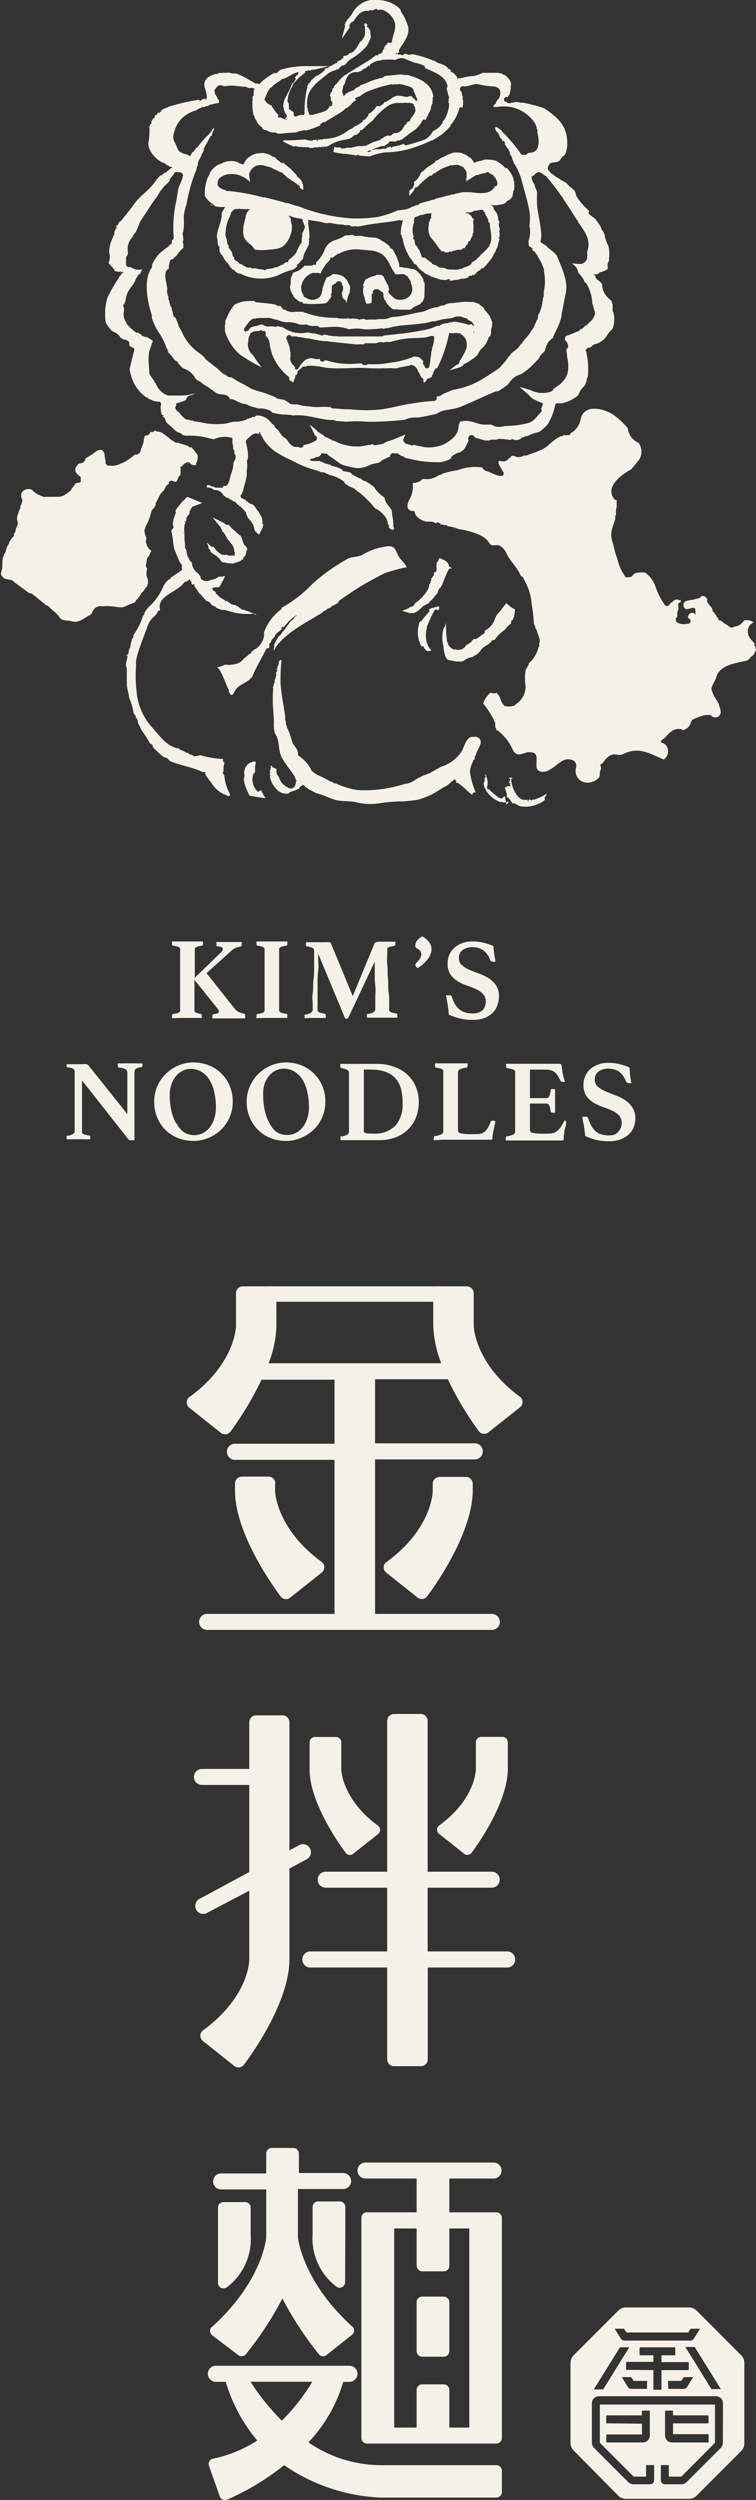 <svg xmlns="http://www.w3.org/2000/svg" viewBox="0 0 70.06 231.39"><rect x="0" y="0" width="70.06" height="231.39" fill="#333333" stroke="none"/><defs><style>.cls-1{fill:#f5f1e8;}</style></defs><title>menu-logo</title><g id="圖層_2" data-name="圖層 2"><g id="menu"><path class="cls-1" d="M16.67,94.22H18l.7,0s0-.07,0-.12V94a.15.15,0,0,0-.12-.16,1.44,1.44,0,0,1-.31-.07.38.38,0,0,1-.18-.09.21.21,0,0,1-.07-.12s0-.11,0-.18V90.69l2.16,2.69.1.14a.28.28,0,0,1,0,.13s0,.1-.11.14a1.39,1.39,0,0,1-.36.08c-.08,0-.13.06-.13.17a.49.49,0,0,0,0,.11s0,.08,0,.11l.82,0h1.46l.4,0,.36,0a1,1,0,0,0,0-.12V94c0-.11-.05-.18-.15-.19a1.8,1.8,0,0,1-.48-.16,1.12,1.12,0,0,1-.39-.35l-2.56-3.23L21.44,88a1.3,1.3,0,0,1,.36-.25,2.58,2.58,0,0,1,.48-.14q.12,0,.12-.24v-.08a.36.36,0,0,0,0-.1l-.25,0h-.88l-.59,0-.63,0a.36.36,0,0,0,0,.1v.08c0,.15,0,.22.12.22q.48.06.48.24a.55.55,0,0,1-.22.37L18.05,90.5V88a.9.9,0,0,1,0-.18.2.2,0,0,1,.08-.12.69.69,0,0,1,.21-.1l.36-.07c.07,0,.11-.08.11-.18a.46.46,0,0,0,0-.1s0-.08,0-.11l-.75,0-.7,0-.69,0-.73,0a.36.36,0,0,0,0,.11v.1c0,.1,0,.16.11.18l.36.07a.53.53,0,0,1,.2.1.2.2,0,0,1,.08.12.48.48,0,0,1,0,.18v5.39a.48.48,0,0,1,0,.18.23.23,0,0,1-.08.12.41.41,0,0,1-.2.09,2.08,2.08,0,0,1-.36.07c-.07,0-.11.07-.11.17v.11a.36.36,0,0,0,0,.11Z"/><path class="cls-1" d="M24.5,94.22h1.39l.74,0s0-.06,0-.11v-.09c0-.11,0-.17-.1-.19a2,2,0,0,1-.37-.07.46.46,0,0,1-.2-.09.2.2,0,0,1-.09-.12,1,1,0,0,1,0-.18V88a1,1,0,0,1,0-.18.18.18,0,0,1,.09-.12.62.62,0,0,1,.2-.1l.37-.07c.07,0,.1-.08.1-.18v-.1s0-.08,0-.11l-.74,0-.69,0-.7,0-.73,0a.2.2,0,0,0,0,.11v.1c0,.1,0,.16.1.18l.36.07a.53.53,0,0,1,.2.1.18.18,0,0,1,.09.12.9.9,0,0,1,0,.18v5.39a.9.9,0,0,1,0,.18.2.2,0,0,1-.09.12.41.41,0,0,1-.2.09,2.08,2.08,0,0,1-.36.07c-.07,0-.1.07-.1.19v.09a.18.18,0,0,0,0,.11Z"/><path class="cls-1" d="M28.65,94.22h1l.54,0s0-.07,0-.1a.25.25,0,0,0,0-.08c0-.13,0-.19-.12-.21l-.36-.08a.42.42,0,0,1-.19-.09.47.47,0,0,1-.09-.12.88.88,0,0,1,0-.17s0-.15,0-.38,0-.52,0-.87,0-.72,0-1.12,0-.79.06-1.16,0-.69,0-1,0-.47,0-.56l2.5,6a.08.08,0,0,0,.06,0h.07a.14.14,0,0,0,.1,0l.09-.15L34.73,89s0,.19,0,.42,0,.5,0,.82,0,.65.05,1,0,.69,0,1,0,.56,0,.77,0,.33,0,.35a.35.35,0,0,1-.13.31,1.32,1.32,0,0,1-.57.18s0,0-.07,0a.26.26,0,0,0,0,.16,1.41,1.41,0,0,0,0,.18l.68,0h1.45l.68,0a.67.67,0,0,0,0-.18c0-.13,0-.19-.12-.21a2,2,0,0,1-.34-.07.53.53,0,0,1-.2-.09.34.34,0,0,1-.09-.12.48.48,0,0,1,0-.18q0-.09,0-.54c0-.29,0-.64-.06-1s0-.82-.06-1.26,0-.86-.06-1.24,0-.7,0-1,0-.39,0-.41a.77.77,0,0,1,0-.15A.31.31,0,0,1,36,87.7a.49.49,0,0,1,.19-.08l.34-.07c.07,0,.11-.09.11-.2v-.09a.18.18,0,0,0,0-.1l-.33,0h-1a1.49,1.49,0,0,0-.48.05.4.4,0,0,0-.14.15l-2,4.84-2-4.84a.56.56,0,0,1-.05-.08.22.22,0,0,0-.09-.07l-.17,0a1.37,1.37,0,0,0-.31,0H28.74l-.39,0a.36.36,0,0,0,0,.1v.09c0,.13,0,.2.12.2a1.75,1.75,0,0,1,.52.15.29.29,0,0,1,.12.26s0,.15,0,.41,0,.58,0,1,0,.8-.06,1.24,0,.88-.07,1.27,0,.75,0,1,0,.46,0,.52a.39.39,0,0,1-.18.29,1.71,1.71,0,0,1-.48.17.26.26,0,0,0-.09,0,.3.3,0,0,0,0,.16v.08a.3.3,0,0,0,0,.1Z"/><path class="cls-1" d="M38.59,87.75a1.6,1.6,0,0,1,.31.22.47.47,0,0,1,.14.35.76.76,0,0,1-.1.36,2,2,0,0,1-.38.47.21.21,0,0,0-.07.15c0,.11.07.21.22.3a3.4,3.4,0,0,0,1-.92,1.52,1.52,0,0,0,.28-.8,1.1,1.1,0,0,0-.26-.72,2.11,2.11,0,0,0-.59-.49,1.31,1.31,0,0,0-.5.4.77.77,0,0,0-.15.41A.28.28,0,0,0,38.59,87.75Z"/><path class="cls-1" d="M44.76,93.46a1.25,1.25,0,0,1-.39.25,1.62,1.62,0,0,1-.57.09,2.29,2.29,0,0,1-.68-.09,1.56,1.56,0,0,1-.53-.27A1.76,1.76,0,0,1,42.2,93a3.83,3.83,0,0,1-.32-.7.38.38,0,0,0-.1-.17.37.37,0,0,0-.2,0,1,1,0,0,0-.25,0c.06.29.11.57.16.87a9,9,0,0,1,.1.91,5.48,5.48,0,0,0,.93.33,4.84,4.84,0,0,0,1.27.16,3.07,3.07,0,0,0,1.11-.18,2.15,2.15,0,0,0,.76-.48A1.7,1.7,0,0,0,46.1,93a2.18,2.18,0,0,0,.14-.8,1.8,1.8,0,0,0-.27-1,2.55,2.55,0,0,0-.69-.66,5.23,5.23,0,0,0-.89-.43c-.32-.11-.62-.23-.9-.35a2.61,2.61,0,0,1-.69-.43.81.81,0,0,1-.27-.64.88.88,0,0,1,.36-.77,1.55,1.55,0,0,1,.88-.25,1.86,1.86,0,0,1,1,.27,1.92,1.92,0,0,1,.64.88.26.26,0,0,0,.08.13.34.34,0,0,0,.22.06.65.65,0,0,0,.2,0c0-.21-.08-.45-.11-.72s-.06-.51-.07-.73a6.3,6.3,0,0,0-1-.32,4,4,0,0,0-.91-.1,2.67,2.67,0,0,0-1,.16,2.29,2.29,0,0,0-.73.44,1.88,1.88,0,0,0-.46.65,2.07,2.07,0,0,0-.15.8,1.77,1.77,0,0,0,.26,1,2.29,2.29,0,0,0,.66.62,3.49,3.49,0,0,0,.85.4c.3.11.59.22.85.34a2.07,2.07,0,0,1,.65.44,1,1,0,0,1,.27.73,1.25,1.25,0,0,1-.08.42A1,1,0,0,1,44.76,93.46Z"/><path class="cls-1" d="M13.13,98.42a4,4,0,0,1-.49,0h-1.2a4.73,4.73,0,0,1-.52,0,.23.23,0,0,0,0,.11v.08c0,.12,0,.19.14.21a1.43,1.43,0,0,1,.58.15.36.36,0,0,1,.16.33v3.82L8.19,98.6A.37.37,0,0,0,8,98.5a1.7,1.7,0,0,0-.41,0H7.22l-.48,0-.28,0H6.17v.09a.11.11,0,0,0,0,0v0c0,.12,0,.19.13.21a1.17,1.17,0,0,1,.51.14.34.34,0,0,1,.11.27v5.44a.33.33,0,0,1-.13.3,1.28,1.28,0,0,1-.51.17.14.14,0,0,0-.1,0,.28.28,0,0,0,0,.15v.09a.15.15,0,0,0,0,.09l.52,0a5.82,5.82,0,0,1,.6,0,4.61,4.61,0,0,1,.55,0l.5,0a.62.62,0,0,0,0-.18.3.3,0,0,0,0-.16.18.18,0,0,0-.1,0l-.36-.08a1,1,0,0,1-.2-.09.18.18,0,0,1-.09-.12,1,1,0,0,1,0-.18V100l4.24,5.38a.43.43,0,0,0,.18.16.34.34,0,0,0,.16,0h.28v-6.3a.38.38,0,0,1,.13-.31,1,1,0,0,1,.49-.15c.08,0,.13-.09.13-.21s0,0,0-.08A.43.43,0,0,0,13.13,98.42Z"/><path class="cls-1" d="M19.34,105.31a3.78,3.78,0,0,0,1.17-.77,3.66,3.66,0,0,0,.78-1.15,3.6,3.6,0,0,0,.28-1.42,3.64,3.64,0,0,0-.28-1.45,3.28,3.28,0,0,0-.77-1.15,3.35,3.35,0,0,0-1.15-.76,3.86,3.86,0,0,0-1.45-.27,3.52,3.52,0,0,0-1.41.29,3.7,3.7,0,0,0-1.16.78,3.66,3.66,0,0,0-.78,1.15,3.51,3.51,0,0,0-.28,1.41,3.65,3.65,0,0,0,.28,1.46,3.6,3.6,0,0,0,.76,1.15,3.47,3.47,0,0,0,1.15.75,3.84,3.84,0,0,0,1.44.27A3.53,3.53,0,0,0,19.34,105.31Zm-3-1.31a3.86,3.86,0,0,1-.45-1.17,6.19,6.19,0,0,1-.16-1.47,3,3,0,0,1,.16-1,2.38,2.38,0,0,1,.43-.77,1.74,1.74,0,0,1,.63-.49,1.7,1.7,0,0,1,.73-.17,2,2,0,0,1,1,.28,2.21,2.21,0,0,1,.74.75,3.66,3.66,0,0,1,.44,1.14,6.38,6.38,0,0,1,.15,1.42,3.21,3.21,0,0,1-.15,1,2.57,2.57,0,0,1-.41.81,1.82,1.82,0,0,1-.63.54,1.8,1.8,0,0,1-1.79-.08A2.22,2.22,0,0,1,16.38,104Z"/><path class="cls-1" d="M23.91,104.58a3.37,3.37,0,0,0,1.15.75,3.8,3.8,0,0,0,1.44.27,3.57,3.57,0,0,0,1.42-.29,3.9,3.9,0,0,0,1.17-.77,3.66,3.66,0,0,0,.78-1.15,3.6,3.6,0,0,0,.28-1.42,3.64,3.64,0,0,0-.28-1.45,3.48,3.48,0,0,0-1.93-1.91,3.77,3.77,0,0,0-1.44-.27,3.52,3.52,0,0,0-1.41.29,3.59,3.59,0,0,0-1.16.78,3.66,3.66,0,0,0-.78,1.15,3.52,3.52,0,0,0-.29,1.41,3.61,3.61,0,0,0,1.05,2.61Zm.6-4.24a2.38,2.38,0,0,1,.43-.77,1.74,1.74,0,0,1,.63-.49,1.7,1.7,0,0,1,.73-.17,2,2,0,0,1,1,.28,2.31,2.31,0,0,1,.74.75,3.66,3.66,0,0,1,.44,1.14,6.38,6.38,0,0,1,.15,1.42,3.21,3.21,0,0,1-.15,1,2.57,2.57,0,0,1-.41.81,1.82,1.82,0,0,1-.63.54,1.72,1.72,0,0,1-.82.2,1.75,1.75,0,0,1-1-.28A2.2,2.2,0,0,1,25,104a3.86,3.86,0,0,1-.45-1.17,6.19,6.19,0,0,1-.16-1.47A3,3,0,0,1,24.51,100.34Z"/><path class="cls-1" d="M35.07,98.47H31.94l-.4,0a.43.43,0,0,0,0,.11v.08a.46.46,0,0,0,0,.14s.05,0,.11.07a1.63,1.63,0,0,1,.53.15.35.35,0,0,1,.16.31v5.39a.34.34,0,0,1-.19.32,2.14,2.14,0,0,1-.5.15.13.13,0,0,0-.09,0,.22.22,0,0,0,0,.16v.09a.29.29,0,0,0,0,.09l.7,0c.25,0,.47,0,.66,0h2.2a4,4,0,0,0,1.66-.31,3.2,3.2,0,0,0,1.82-1.93,4,4,0,0,0,.21-1.26,3.76,3.76,0,0,0-.24-1.35,3.07,3.07,0,0,0-.71-1.11,3.39,3.39,0,0,0-1.16-.76A4.41,4.41,0,0,0,35.07,98.47Zm2.24,3.71a2.93,2.93,0,0,1-.66,2,2.64,2.64,0,0,1-2.06.74l-.47,0a1.37,1.37,0,0,1-.27-.06.3.3,0,0,1-.13-.12.5.5,0,0,1,0-.19V99h.67a4.08,4.08,0,0,1,1.26.18,2.19,2.19,0,0,1,.93.56,2.42,2.42,0,0,1,.57,1A5.15,5.15,0,0,1,37.31,102.18Z"/><path class="cls-1" d="M41,105.49c.27,0,.51,0,.72,0h2.77l.37,0h.58a.28.28,0,0,0,.13,0s.06-.07.07-.16c0-.26.07-.52.12-.79s.1-.52.16-.75l-.16-.06a.24.24,0,0,0-.12,0,.17.17,0,0,0-.17.09,3,3,0,0,1-.24.53,1.3,1.3,0,0,1-.27.36.82.82,0,0,1-.35.2,1.68,1.68,0,0,1-.47.06h-.41a4.45,4.45,0,0,1-1-.07c-.19,0-.29-.15-.29-.31V99.3a.35.35,0,0,1,.16-.32,1.81,1.81,0,0,1,.62-.16c.07,0,.11-.09.11-.19s0,0,0-.09a.43.43,0,0,0,0-.12l-.38,0-.42,0H41.05l-.73,0a.43.43,0,0,0,0,.12v.09c0,.1,0,.17.11.19a2.08,2.08,0,0,1,.36.07A.41.41,0,0,1,41,99a.23.23,0,0,1,.08.12.48.48,0,0,1,0,.18v5.39a.29.29,0,0,1-.18.3,2.39,2.39,0,0,1-.59.17c-.07,0-.11.06-.11.17v.1a.18.18,0,0,0,0,.11Z"/><path class="cls-1" d="M52.43,103.69a.14.14,0,0,0-.15.08c-.09.17-.17.33-.26.47a1.31,1.31,0,0,1-.3.36,1.24,1.24,0,0,1-.39.25,1.73,1.73,0,0,1-.55.08h-.45a4.12,4.12,0,0,1-.94-.07c-.19,0-.28-.15-.28-.31v-2.41h1.51a.29.29,0,0,1,.27.15,2,2,0,0,1,.14.55q0,.15.21.15h.1s.08,0,.1,0c0-.22,0-.42,0-.6s0-.32,0-.45,0-.34,0-.56,0-.41,0-.57a.22.22,0,0,0-.1,0h-.1a.26.26,0,0,0-.14,0,.14.14,0,0,0-.07.11,1.91,1.91,0,0,1-.13.55.28.28,0,0,1-.28.17H49.11V99h1.43a1.85,1.85,0,0,1,.5.06.86.86,0,0,1,.36.17,1.14,1.14,0,0,1,.28.33,4,4,0,0,1,.26.47.17.17,0,0,0,.17.1l.13,0,.12,0c-.06-.17-.1-.31-.13-.42s-.06-.24-.08-.36a4,4,0,0,1-.07-.48,1.66,1.66,0,0,0-.06-.31.17.17,0,0,0-.17-.1l-.48,0c-.23,0-.51,0-.83,0H47.72c-.24,0-.51,0-.82,0a.2.2,0,0,0,0,.1v.1c0,.11,0,.18.1.2l.38.08a1,1,0,0,1,.23.08.38.38,0,0,1,.13.12.48.48,0,0,1,0,.18v5.39a.29.29,0,0,1-.18.3,2.26,2.26,0,0,1-.59.17c-.07,0-.1.06-.1.17v.1a.18.18,0,0,0,0,.11l.73,0c.27,0,.5,0,.71,0h2.78l.38,0h.6a.19.19,0,0,0,.17-.08s0-.07,0-.13,0-.14,0-.22l.06-.26c0-.09,0-.17,0-.24a1,1,0,0,0,.07-.23,2,2,0,0,1,.08-.26s0-.1,0-.15a.75.75,0,0,0,.05-.16l-.15-.06A.24.24,0,0,0,52.43,103.69Z"/><path class="cls-1" d="M58.56,102.44a2.26,2.26,0,0,0-.69-.65,4.31,4.31,0,0,0-.89-.43c-.32-.12-.62-.24-.89-.36a2.53,2.53,0,0,1-.69-.42.8.8,0,0,1-.28-.64.87.87,0,0,1,.36-.77,1.5,1.5,0,0,1,.88-.26,1.82,1.82,0,0,1,1,.27,1.89,1.89,0,0,1,.64.89.24.24,0,0,0,.09.12.29.29,0,0,0,.21.06.76.76,0,0,0,.21,0c-.05-.22-.08-.46-.12-.73s0-.51-.07-.73a7,7,0,0,0-1-.32,4.61,4.61,0,0,0-.91-.1,2.66,2.66,0,0,0-1,.17,2.31,2.31,0,0,0-.73.43,1.81,1.81,0,0,0-.45.65,1.94,1.94,0,0,0-.16.8,1.82,1.82,0,0,0,.26,1,2.2,2.2,0,0,0,.66.63,4.73,4.73,0,0,0,.85.4,7.54,7.54,0,0,1,.85.33,2.45,2.45,0,0,1,.66.44,1,1,0,0,1,.26.73,1.23,1.23,0,0,1-.07.42,1,1,0,0,1-.23.36A1.08,1.08,0,0,1,57,105a1.55,1.55,0,0,1-.57.09,2.33,2.33,0,0,1-.68-.09,1.23,1.23,0,0,1-.52-.27,1.89,1.89,0,0,1-.4-.48,3.61,3.61,0,0,1-.31-.71.45.45,0,0,0-.11-.17.34.34,0,0,0-.19,0,.62.62,0,0,0-.25,0c0,.28.11.57.15.86s.08.61.11.91a5.85,5.85,0,0,0,.92.34,4.92,4.92,0,0,0,1.27.15,3.07,3.07,0,0,0,1.11-.18,2.28,2.28,0,0,0,.76-.47,1.83,1.83,0,0,0,.45-.69,2.35,2.35,0,0,0,.14-.79A1.81,1.81,0,0,0,58.56,102.44Z"/><path class="cls-1" d="M35.81,145.57l2.92,2.32a.62.62,0,0,0,.85-.13h0l0,0h0c1-1.34,4.2-6,4.23-9.78v-.64h0a.64.64,0,0,0-.64-.64H40.73a.64.64,0,0,0-.63.64h0V138s0,3.47-4.31,6.6h0a.57.57,0,0,0-.14.13A.63.63,0,0,0,35.81,145.57Z"/><path class="cls-1" d="M48.22,129.31h0c-4.28-3.13-4.32-6.61-4.32-6.61v-3h0a.64.64,0,0,0-.64-.64H40.8a.78.78,0,0,0-.22,0v0H25.19v0a.78.78,0,0,0-.22,0H22.5a.64.64,0,0,0-.63.64h0v3s0,3.48-4.32,6.61h0a.4.4,0,0,0-.13.13.63.63,0,0,0,.15.88l2.92,2.32a.64.64,0,0,0,.86-.12h0l0,0h0a30.44,30.44,0,0,0,2.89-4.82H31v5.93H21.69a.75.75,0,0,0,0,1.49H31v14.26H19.19a.74.74,0,1,0,0,1.48H45.58a.74.74,0,0,0,0-1.48H34.76V135.08h9.32a.75.75,0,0,0,0-1.49H34.76v-5.93H41.5a30.29,30.29,0,0,0,2.88,4.82h0l0,0h0a.63.63,0,0,0,.85.12l2.93-2.32a.63.63,0,0,0,.15-.88A.53.53,0,0,0,48.22,129.31Zm-22.61-8.82H40.15v2.21a10.6,10.6,0,0,0,.74,3.48h-16a10.33,10.33,0,0,0,.73-3.48Z"/><path class="cls-1" d="M25.52,137.31a.64.64,0,0,0-.63-.64H22.42a.64.64,0,0,0-.64.64h0V138c0,3.76,3.24,8.43,4.23,9.77h0l0,0h0a.62.62,0,0,0,.85.13l2.92-2.32a.63.63,0,0,0,.16-.88.8.8,0,0,0-.13-.13h0c-4.28-3.13-4.32-6.6-4.32-6.6v-.64Z"/><path class="cls-1" d="M47.07,180.62H39.63v-5.9h5.94a.74.74,0,0,0,0-1.48H39.63v-14h0a.64.64,0,0,0-.63-.6H36.52a.65.65,0,0,0-.64.6h0v14h-5.7a.74.74,0,1,0,0,1.48h5.7v5.9h-7.2a.75.75,0,0,0,0,1.49h7.2v8.49h0a.63.63,0,0,0,.64.64H39a.63.63,0,0,0,.64-.64h0v-8.49h7.44a.75.75,0,0,0,0-1.49Z"/><path class="cls-1" d="M40.73,169.77l2.3,1.82a.48.48,0,0,0,.67-.1h0c.76-1,3.33-4.75,3.36-7.73v-2.5h0a.5.5,0,0,0-.5-.5H44.6a.5.5,0,0,0-.5.5h0v2.5s0,2.73-3.4,5.2h0a.32.32,0,0,0-.1.1A.49.49,0,0,0,40.73,169.77Z"/><path class="cls-1" d="M31.63,161.27a.49.49,0,0,0-.49-.5H29.19a.5.5,0,0,0-.5.5h0v2.5c0,3,2.6,6.71,3.35,7.73h0a.48.48,0,0,0,.67.1l2.3-1.82a.5.5,0,0,0,.12-.7.32.32,0,0,0-.1-.1h0c-3.37-2.47-3.4-5.2-3.4-5.2v-2.5Z"/><path class="cls-1" d="M22.62,191.09h0l0,0h0c1-1.34,4.18-5.93,4.2-9.7v-8.44l1.6-.86a.74.74,0,1,0-.69-1.31l-.91.49V159.41h0a.64.64,0,0,0-.64-.64H23.74a.64.64,0,0,0-.64.64h0v4.32H18.71a.74.74,0,1,0,0,1.48H23.1v8.06l-4.54,2.45a.74.74,0,1,0,.69,1.3L23.1,175v6.41s0,3.39-4.29,6.52h0a1.42,1.42,0,0,0-.13.12.64.64,0,0,0,.16.89l2.92,2.32A.64.64,0,0,0,22.62,191.09Z"/><path class="cls-1" d="M27.69,199.29a.51.51,0,0,0-.51-.48h-2a.52.52,0,0,0-.51.48h0v1.88H20.49a.74.74,0,0,0,0,1.48h4.18v4.48s-.33,4-5,8.22h0a.52.52,0,0,0-.11.1.51.51,0,0,0,.13.72L22.1,218a.51.51,0,0,0,.69-.1h0l0,0h0a30.8,30.8,0,0,0,3.38-5.16,30.8,30.8,0,0,0,3.38,5.16h0l0,0h0a.5.5,0,0,0,.68.1l2.36-1.87a.51.51,0,0,0,.13-.72.52.52,0,0,0-.11-.1h0c-4.63-4.22-5-8.22-5-8.22h0v-4.48h4.19a.74.74,0,0,0,0-1.48H27.7v-1.88Z"/><path class="cls-1" d="M46,204.77H41.64v-3.13h4.1a.74.74,0,1,0,0-1.48H33.87a.74.74,0,0,0,0,1.48h4.74v3.13H34a.5.5,0,0,0-.51.48h0v20.41h0a.51.51,0,0,0,.52.51H46a.51.51,0,0,0,.51-.51h0V205.25h0A.51.51,0,0,0,46,204.77Zm-7.38,4.95a.51.51,0,0,0,.51.51h2a.51.51,0,0,0,.51-.51h0v-3.46h1.85v18.43H41.64v-3.48h0a.52.52,0,0,0-.52-.52h-2a.51.51,0,0,0-.51.52h0v3.48H36.53V206.26h2.08v3.46Z"/><path class="cls-1" d="M46,228.17H35.24a11.93,11.93,0,0,1-6.66-2.11,13.74,13.74,0,0,0,3.23-5.6h.58a.75.75,0,0,0,.74-.75.74.74,0,0,0-.74-.74H20a.74.74,0,0,0-.74.74.75.75,0,0,0,.74.75h.92a15.15,15.15,0,0,0,2.92,5.43,12.07,12.07,0,0,1-4,1.66.49.49,0,0,0-.2.05.5.5,0,0,0-.26.67l1,2.83a.53.53,0,0,0,.68.26,23.72,23.72,0,0,0,5.27-3.19,17,17,0,0,0,8.93,3H46a.51.51,0,0,0,.51-.51v-2A.51.51,0,0,0,46,228.17Zm-22.78-7.72h5.72a18,18,0,0,1-2.82,3.6A20.85,20.85,0,0,1,23.22,220.45Z"/><path class="cls-1" d="M38.61,217.61h0a.51.51,0,0,0,.51.52h2a.52.52,0,0,0,.52-.52h0v-4.52h0a.52.52,0,0,0-.52-.52h-2a.51.51,0,0,0-.51.52h0Z"/><path class="cls-1" d="M20.72,211.81a.52.52,0,0,0,.28-.09h0a5.58,5.58,0,0,0,2.23-4.86v-2.53h0a.51.51,0,0,0-.52-.51h-2a.51.51,0,0,0-.51.51h0v6.92h0s0,0,0,0A.51.51,0,0,0,20.72,211.81Z"/><path class="cls-1" d="M32,206.8v-2.53h0a.51.51,0,0,0-.52-.51h-2a.51.51,0,0,0-.51.51h0v2.53a5.58,5.58,0,0,0,2.23,4.86h0a.51.51,0,0,0,.27.09.51.51,0,0,0,.51-.51v0h0Z"/><path class="cls-1" d="M36.92,51.45c-.26-.44-.26-1-1.1-.88l-.42.08h0a5.28,5.28,0,0,0-1.75.67c-.49.3-1.09.14-1.6.5A17.25,17.25,0,0,0,29,54a12.23,12.23,0,0,1-2.84,2.22h0l-.06,0a.21.21,0,0,1-.07.2,4.55,4.55,0,0,0-1.56,2.1.15.15,0,0,0,0,.07h0l0,0a.24.24,0,0,0,0,.08.76.76,0,0,0,0,.11s0,0,0,0l0,0h0a.19.19,0,0,0,0,.08h0a1.88,1.88,0,0,1-.68,1.14l-.27.15c-.05.07-.14.1-.19.17h0s-.09.1-.1.16-.05,0-.06,0,0,.06-.08.08,0,0,0,0-.09,0-.1.1-.07,0-.09,0h.06a.13.13,0,0,1-.07.06l0,0-.2.19,0,0h-.05l0,0-.14.15a0,0,0,0,1,0,.06h-.05a1.06,1.06,0,0,1-.44.29,2.58,2.58,0,0,1-.71.12s0,0,0,0-.08.06-.15,0v0h-.25l0,0s-.07,0-.1,0h0a1.51,1.51,0,0,1-.69.22,1,1,0,0,1,.24.25,6.35,6.35,0,0,1,.42.87,3.05,3.05,0,0,1,.13.32l0,0h0l.25.6s0,0,.06,0,0,0,0,.05h0a1.68,1.68,0,0,0,0,.18s0,0,0,0a.67.67,0,0,0,.06.12.22.22,0,0,1,.05.08c.25.34.38-.25.59-.48.35-.39.9-.54,1.27-.89,0,0,0,0,0,0s0-.11.07-.06h0l.08-.1-.05,0a.24.24,0,0,0,.12-.07l0-.07c.38-.84.83-1.62,1.25-2.43a.22.22,0,0,1,.17-.13s0,0,0,0,0,.06.07,0l0,0c.17-.12-.05-.34.15-.47h0a.81.81,0,0,0,.13-.3l.05-.05a2,2,0,0,0,.24-.25c0-.06.06-.12.1-.21s.34-.28.51-.45,0-.07,0-.15.21-.15.15,0c.2-.22.26-.27.51-.55,0,0-.08,0-.07,0s.12-.1.13-.07h0a2.94,2.94,0,0,1,.7-.55s0,.05,0,.05c-.26.12-.32.44-.52.46l-.73,1c-.06-.07-.09.14-.33.42-.07.07,0-.06,0-.1a5.13,5.13,0,0,0-.5.91h0a.07.07,0,0,0,0-.05l0,.07h0s0,.07,0,.07l0-.06h0l0,.08,0,0s0,0,0,.07l-.06.38.19-.28,0-.06,0,0c1.07-1.42,2.73-2.21,4.23-3.14l.16-.12,0,0c0-.1.23-.09.34-.23a0,0,0,0,0,0,0l.17-.11a.18.18,0,0,1,.09,0l.38-.31,0,.05.43-.25s.09-.08,0-.09,1.39-1,2-1.38,1.53-.87,2.32-1.27a15.4,15.4,0,0,1,1.83-.51.19.19,0,0,1,.18,0s0,0,0-.07C37.56,52.17,37.19,51.91,36.92,51.45Z"/><path class="cls-1" d="M25.39,59.73v0h0Z"/><path class="cls-1" d="M25.4,59.65v0C25.43,59.56,25.42,59.6,25.4,59.65Z"/><path class="cls-1" d="M70.06,60.09A.65.65,0,0,0,70,60c0-.09,0-.09,0-.13a.35.35,0,0,1,0-.08s0-.06-.07,0,0-.11,0-.26a2.22,2.22,0,0,1-.58-.74l0,0h0v0s0,0,0,0v0a.19.19,0,0,1,0-.08.88.88,0,0,1,.1-.79,1.2,1.2,0,0,1,.39-.32,1.13,1.13,0,0,0-.73-.2l0,0s0,0-.06,0l0,0-.06,0a1.25,1.25,0,0,1-.21.24h0A1.05,1.05,0,0,1,68,58a.45.45,0,0,1-.07.07h-.08a.21.21,0,0,1-.26-.09c-.09,0-.15-.07-.16-.11a2.13,2.13,0,0,1-.61-.43.21.21,0,0,1-.26-.17s0,0,0-.07l-.07,0c-.08-.09-.06-.13-.08-.17l.12.12h0c-.18-.16-.38-.55-.48-.56-.12-.28.14.12-.07-.24l0,0,0-.08a4.24,4.24,0,0,1-.43-.54.23.23,0,0,1,0-.25l-.06-.1a.51.51,0,0,0-.27-.21c-.11,0-.24,0-.31.1s-.17.1-.26.13a2.84,2.84,0,0,1-.31.06h.1c-.25.06-.5.08-.78.15a.39.39,0,0,0-.33.36.48.48,0,0,0,.07.26.3.3,0,0,0,.25.15,1.8,1.8,0,0,0,.41-.09.4.4,0,0,1,.31,0,.19.19,0,0,1,.07.11v.17a2.25,2.25,0,0,1,0,.38c0,.09,0,.15,0,.21s0,0,0-.08,0-.24-.1-.31a.4.4,0,0,0-.38,0,.56.56,0,0,0-.22.41l.06-.06a.56.56,0,0,0,0,.12.25.25,0,0,1,0,.49h0a.27.27,0,0,1-.12,0,1.18,1.18,0,0,1-.94-.13.26.26,0,0,1-.08-.33l-.09,0h0a.55.55,0,0,0,.21-.27h0c-.06-.08,0-.38.08-.6,0,0,0,0,0,.07a1.38,1.38,0,0,0,0-.42.22.22,0,0,1,.22-.3s0-.07,0-.1v-.13a.2.2,0,0,1-.23,0c-.14-.09-.31,0-.47.11,0,0,0,0,0,0a.44.44,0,0,1-.11.12h-.06L62,56a.25.25,0,0,1-.39,0,7,7,0,0,1-.87-1.72A2.59,2.59,0,0,0,59.79,53a2.18,2.18,0,0,0-.63,0,.84.84,0,0,0-.38.11.6.6,0,0,0-.19.22c-.08.09-.12.06-.15.06a.38.38,0,0,0,.11-.11.34.34,0,0,1-.3.15c-.13,0-.23,0-.27,0-.21-.17.14,0-.15-.17l.05,0a3.54,3.54,0,0,1-.47-.88,3.87,3.87,0,0,1-.19-.63c-.22-.53-.33-1.19-.44-1.51-.32-.94,0-1.37.23-2.19a1.94,1.94,0,0,0,0-.34l.07,0V47.3a1.43,1.43,0,0,1,.07-.37c0-.22,0-.43,0-.64a.3.3,0,0,1-.24-.12c-.87-1.13.71-2.26,1.59-2.73l.68-.82a1.39,1.39,0,0,0,0-1.63l0,0s0,0-.12-.06h0a1.76,1.76,0,0,1-.53-.42,2,2,0,0,1-.37-.91l-.27-.28,0,0,0,0h0a5.44,5.44,0,0,0-1.28-1.07c-.83-.44-2.42-.84-2.78.47a2,2,0,0,1-.81,1.31.2.2,0,0,1-.08,0,.42.42,0,0,1-.11.15,0,0,0,0,0,0,0,.18.18,0,0,1-.06.09.25.25,0,0,1-.13,0c-.11,0-.26,0-.37.06.07,0,.1,0,0-.07s0,.06-.16.11h-.14l-.21.12c-.56.28-.92.8-1.46,1.08l0,0a0,0,0,0,0,0,0c-.49.24-1,.39-1.5.59l-.11,0,0,0-.11,0h0a1,1,0,0,1-.74.12l-.28-.11a.57.57,0,0,0-.25.11h0a.09.09,0,0,1,0,.08c-.07,0-.09.09-.14.06s0,0,.05-.05l-.06,0h0a.36.36,0,0,1-.13.19.59.59,0,0,1-.57.12c-.62-.17,0,.68.17,1a.25.25,0,0,1,0,.29v0c0,.08-.09.07-.1.06l0,.06s0,0,0-.05,0,0,0,.05a0,0,0,0,1,0-.05h0c-.54.06-.94-.3-1.45-.44a.74.74,0,0,1-.41-.35l-.1,0a4.55,4.55,0,0,0-2.15.27,7.56,7.56,0,0,0-1.51.36s0,0,0,.06-.07,0-.1,0a1.89,1.89,0,0,0-.25.11,2.48,2.48,0,0,1-.65.27,2.31,2.31,0,0,1-.71,0l0,0-.11.09c-.1,0,0-.07,0,0a.85.85,0,0,1-.29.18l-.13.06-.07,0a.3.3,0,0,0-.11.06.53.53,0,0,0-.23,0l0,.28a.3.3,0,0,1,0,.1.56.56,0,0,1,0,.08,2.49,2.49,0,0,1-.38,1.18l-.06.16a1,1,0,0,0-.06.35.45.45,0,0,0,.47.43.34.34,0,0,0,.18,0l0,.06a1.17,1.17,0,0,0,.14.35.58.58,0,0,0,.11.15.26.26,0,0,1,.13.1l.1.08a.82.82,0,0,0,.24.1s0,0-.07,0l.22.09c.06,0,.1,0,.11,0s0,0,0,.06l.08,0c.08,0,.16,0,.18,0h0c.05,0,.24,0,.2,0,.13,0,.27,0,.38.08s.23.07.27,0,.23.11.32.1.07,0,0,.07.2,0,.19,0c.16.14.39,0,.46.17a6.56,6.56,0,0,1,.84.17c0,.08-.29-.09-.3,0a2.36,2.36,0,0,1,.65.14s0,0,0,0l.12,0c.75.16,2.13.47,2.55,1.23.25.45.65.08,1,.28a1.49,1.49,0,0,1,.62.73c.35.73,1,1.27,1.29,2l.08.09.18.1a.28.28,0,0,1,0,.09l.06.12A5.19,5.19,0,0,1,49.28,56a13.93,13.93,0,0,1,.2,1.72l.15.35-.06,0a1.13,1.13,0,0,1,.23.44c0,.06,0,.06,0,0,0,.21.09.15.12.41l0-.09a.67.67,0,0,0,.09.31.8.8,0,0,1,0,.27.28.28,0,0,1-.06.17.37.37,0,0,1,0,.28s0,0,0-.06l-.12.36A2.82,2.82,0,0,1,49,61.4s0,.07,0,.09-.23.45-.28.49a5.08,5.08,0,0,0-.06,1.12s0,0,0,.07a1.88,1.88,0,0,1-.85,2l-.15.16h-.1a1.29,1.29,0,0,1-.81,0,1.24,1.24,0,0,1-.34-.55,1.48,1.48,0,0,0-.42-.67.2.2,0,0,1-.19.07,1.28,1.28,0,0,1-.34-.07,2,2,0,0,0-.29.29,2.36,2.36,0,0,0-.4.75.23.23,0,0,1,.12.1,7.46,7.46,0,0,1,1,1.66,2.44,2.44,0,0,1,0,.38s0,0,0,0a.77.77,0,0,1,.1.18.59.59,0,0,1,0,.13.22.22,0,0,1,.2.06,4.78,4.78,0,0,1,1.3,1.66c.34.8.85.44,1.38.31h0a1,1,0,0,1,.3,0c1.2,0-.11,1.78,1.13,1.81a1.2,1.2,0,0,0,.62-.18.11.11,0,0,1,.11-.06c.2-.13.4-.28.6-.43a.59.59,0,0,1,.08-.11l0,.06,0,0,.06-.06.07-.06s.06,0,.11-.07,0,0,0,0a1.1,1.1,0,0,1,1.21-.13.6.6,0,0,1,.23.63,1.08,1.08,0,0,0,1,1.41h.08a1.38,1.38,0,0,0,1.06-.5h0a2.47,2.47,0,0,0,.06-.29.23.23,0,0,1,0-.14c0-.11.07-.22.11-.33a.22.22,0,0,1,0-.08h0l0-.07s0,0-.05-.15a.62.62,0,0,0,0-.13l.19-.11,0,0a.46.46,0,0,0,.07-.07,1.8,1.8,0,0,1,.62-.64,1,1,0,0,1,.71-.07c.37.06.51-.09.83-.21,1.28-.49,2.33.19,3.45.65a.89.89,0,0,0,.38-.7s0,.2,0,.2a1.28,1.28,0,0,0,0-.33.78.78,0,0,0-.16-.46.64.64,0,0,0-.17-.16l-.09-.06-.06,0-.16-.09s0-.06,0,0,0,0,0-.11.11-.09.17-.15l.18-.16.12-.12c.38-.42.8-.81,1.42-.66a.36.36,0,0,1,.12.08.79.79,0,0,0,.27-.1.9.9,0,0,0,.48-.62s.08-.12.11-.23,0,0,0,0l.16-.07v0a4.64,4.64,0,0,1,.79-.3,1.29,1.29,0,0,1,.39-.08l.19,0a.41.41,0,0,1,.16,0l.14.1a.62.62,0,0,0,.27.12.5.5,0,0,0,.56-.5,1.67,1.67,0,0,0-.16-.61s0-.07,0-.1c-.12-.22-.26-.43-.38-.65-.07-.07-.13-.14-.09-.16a2.38,2.38,0,0,1-.23-.61c0-.27.38-.82.45-1.08.3-1.16,1.8-1.3,2.88-1.56a2.5,2.5,0,0,0,.24-.22l.11-.15v0l.06,0A1.23,1.23,0,0,0,70.06,60.09Z"/><path class="cls-1" d="M69.53,60.62s0,0,0,0h0c-.06,0,0,0,0,0Z"/><path class="cls-1" d="M18.31,42.11v0h0c-.15-.19-.29-.4-.45-.58l-.07-.06-.05-.07,0,0-.07,0,0,0-.06,0s0,0-.07,0a.36.36,0,0,1-.07-.09c-.32-.14-.67-.22-1-.34a.71.71,0,0,1-.21,0c.11,0,0,0-.1-.08s-.18-.08-.18-.12l0,0a.46.46,0,0,1-.2-.13l0,0a5.89,5.89,0,0,0-.87-.64h0l-.07,0-.12-.05s-.07,0-.05,0c-.15,0-.13,0-.21-.07s-.14,0-.28.1-.13-.06-.24,0a.46.46,0,0,1-.33.33l-.15,0c-.16.24-.11.49-.21.8a2,2,0,0,1-.16.36.88.88,0,0,1-.06.27.57.57,0,0,1-.27.32.51.51,0,0,1-.24,0,5.16,5.16,0,0,1-.89.64.43.43,0,0,1-.17.09h0a1.21,1.21,0,0,1-.2.09h0l-.15.06a1.45,1.45,0,0,1-.9.15,1,1,0,0,1-.3,0s.06,0,0-.06-.08,0-.11-.13,0-.25-.05-.37,0-.07,0-.11a1.23,1.23,0,0,1-.06-.39.77.77,0,0,0-.08-.19.38.38,0,0,0-.23-.2.49.49,0,0,0-.16,0,.51.51,0,0,0-.15.07s-.08,0-.09,0l-.05.05s0,0,0,0l0,0c-.14.11-.28.22-.43.32a3,3,0,0,1-.3.18l-.15.1a.76.76,0,0,0-.16.11.27.27,0,0,1,0,.09.4.4,0,0,1-.12.2.77.77,0,0,1-.44.14h0a1,1,0,0,0-.18.18.57.57,0,0,0-.15.56.94.94,0,0,0,.33.39c.12.08.16.14.15.19s0,.06,0,.17l0,.08a.19.19,0,0,1,0,.1.05.05,0,0,1,0,0s0,0,0,.06L7,44.74a3.21,3.21,0,0,1-.39.52.35.35,0,0,1,0,.08h0l-.11.1,0,0h0a3.37,3.37,0,0,1-.38.28,1.28,1.28,0,0,1-.61.26.58.58,0,0,1-.18,0H5.12l-.06,0a3.27,3.27,0,0,1-.45,0,1.5,1.5,0,0,1-.37,0A.27.27,0,0,1,4.07,46h0a2.28,2.28,0,0,1-.45-.2s0,0-.11,0l0-.07c-.09,0,.11.08-.06,0s-.09-.09,0-.09l-.08,0a.66.66,0,0,1-.37-.28h0v0a.83.83,0,0,0-.41-.1.77.77,0,0,0-.36.12.63.63,0,0,0-.25.3.92.92,0,0,0,0,.36s.06.15.09.23a.13.13,0,0,1,0,.06l0,.09a1.19,1.19,0,0,0-.08.2c0,.07-.07.16-.11.25a.43.43,0,0,1,0,.05c0,.08,0,.17-.07.26v0l0,0c-.13.36-.32.75-.19,1.07s-.17.56-.18.88a.25.25,0,0,1-.14.22.49.49,0,0,0,0,.12v.13s0,0,0,0a1.29,1.29,0,0,0-.15.17l0,0a1.43,1.43,0,0,0-.17.21l-.09.14a1.19,1.19,0,0,1-.21.44c-.1.2-.12.44-.22.65a.38.38,0,0,1-.09.09.13.13,0,0,1,0,.06,1.73,1.73,0,0,0-.15.73c0,.12,0,.24,0,.36A2.05,2.05,0,0,1,.09,53c0,.11,0,.19.05.27a1.37,1.37,0,0,1,.19.23l.15.07a3.74,3.74,0,0,0,.38.08,1,1,0,0,1,.29.08l.08.06.15.14c.41.29.78.58,1.16.85s.26,0,.56.29H3l.09,0a2,2,0,0,1,.42.33c.28.21.55.44.81.66a.22.22,0,0,1,.19.07c.31.35.77.62,1,1s.7.25,1.1.37c.74.22,1.21-.34,1.81-.62a.32.32,0,0,1,.1-.12,1,1,0,0,1,.36-.53.67.67,0,0,1,.18-.07.21.21,0,0,1,.13-.05h.33l.16,0a2.24,2.24,0,0,1,.52,0c.11,0-.07,0-.1,0,.42,0,.83.12,1.26.1l.05,0a.4.4,0,0,1,.17-.07h0a8,8,0,0,1,.92-.38h0l0,0,.06-.11a1.23,1.23,0,0,1,.15-.22s0,0,0,.06c.14-.18.24-.35.37-.52a.23.23,0,0,1,.12-.16h0l.11-.12a4.22,4.22,0,0,1,.34-.47l0-.06a1,1,0,0,0,.06-.16c0-.12,0-.28,0-.38a.08.08,0,0,1,0,0,.32.32,0,0,1-.07-.13,1.31,1.31,0,0,1,0-.85l-.05-.1c-.15-.14,0-.46,0-.66a.55.55,0,0,1,.11-.31l.07-.05.12-.26h0a1,1,0,0,1,.12-.23s0,0,0-.06a1.27,1.27,0,0,1-.35-.38.79.79,0,0,1-.1-.4v.07c-.11,0,0-.3,0-.5,0,0,.05.07,0,.06v0a4.43,4.43,0,0,1-.18-.66,2,2,0,0,1,.28-.73,5.48,5.48,0,0,0,.37-1.1A.7.7,0,0,1,14.3,47a1.05,1.05,0,0,1,.15-.3.21.21,0,0,1,0-.2l.09-.1a.83.83,0,0,1,.12-.26v0a2,2,0,0,1,.53-.76c.08-.12.13-.28.21-.39a.79.79,0,0,1,.24-.21.24.24,0,0,1,.19-.28l.07-.07-.06.07a.25.25,0,0,1,.22.05h.05l.21.06a.87.87,0,0,0,.12-.2h0c.05-.12.09-.24.11-.27a.66.66,0,0,1,.18-.19v-.09a2.48,2.48,0,0,0,0-.27.81.81,0,0,0,0-.27.86.86,0,0,1,0-.15.12.12,0,0,0,.1,0,.9.9,0,0,0,.24-.29c.09-.06,0,.11,0,.11s.17-.21.32-.22c0,0,0,0,0,.06h0l.11,0-.08-.06h.08a.17.17,0,0,1,.06.06,1.35,1.35,0,0,0,.19.16.56.56,0,0,0,.35.06l.06,0h0l0,0a.12.12,0,0,0,0-.08,1.4,1.4,0,0,1,.13-.34A1.73,1.73,0,0,0,18.31,42.11Z"/><path class="cls-1" d="M9.58,42.79s0-.08,0-.14a.32.32,0,0,0,0,.16A0,0,0,0,1,9.58,42.79Z"/><path class="cls-1" d="M9.75,42.91h0l.08,0A.13.13,0,0,1,9.75,42.91Z"/><path class="cls-1" d="M16.68,43.47a.71.71,0,0,1,0-.14.54.54,0,0,1,0,.11Z"/><path class="cls-1" d="M17.49,42.71a.15.15,0,0,0-.1,0s-.05,0,0-.05a.24.24,0,0,1,.21.07Z"/><path class="cls-1" d="M45.53,19.21l0,0,0,0Z"/><path class="cls-1" d="M45.54,19.24l0,0h0Z"/><path class="cls-1" d="M38.26,24.32a.36.36,0,0,0,0-.09h0Z"/><polygon class="cls-1" points="40.79 24.68 40.78 24.7 40.81 24.69 40.79 24.68"/><path class="cls-1" d="M46.12,20.87h0Z"/><path class="cls-1" d="M41.14,25.92h0Z"/><path class="cls-1" d="M43.45,25.56s.07,0,.07,0S43.48,25.55,43.45,25.56Z"/><polygon class="cls-1" points="38.68 24.78 38.68 24.78 38.67 24.77 38.68 24.78"/><path class="cls-1" d="M45.73,19.59a1.08,1.08,0,0,0-.07-.18h0S45.68,19.56,45.73,19.59Z"/><polygon class="cls-1" points="44.44 25.01 44.51 24.98 44.51 24.94 44.44 25.01"/><path class="cls-1" d="M43,19.4v0S43,19.39,43,19.4Z"/><polygon class="cls-1" points="40.06 19.8 40.07 19.8 40.07 19.79 40.06 19.8"/><polygon class="cls-1" points="43.01 19.42 43.01 19.41 43.01 19.41 43.01 19.42"/><path class="cls-1" d="M41.36,15.5h-.11l0,0Z"/><path class="cls-1" d="M47.66,17.48c0,.05,0,.11,0,.1s0-.22,0-.33a.67.67,0,0,1,0-.18l0-.07a1.42,1.42,0,0,0,0-.16l-.1-.21s.05.08.08.13c-.12-.22,0-.06-.08-.26,0,0,0,0,0,0a1.59,1.59,0,0,0-.25-.51h0a3.19,3.19,0,0,0-.32-.43.25.25,0,0,1-.22-.07,2.74,2.74,0,0,0-.36-.32h0s0,0-.06-.05L46,14.9a.41.41,0,0,0-.17-.05v0a2,2,0,0,0-.49-.07,1.59,1.59,0,0,0-.43,0s-.13,0-.22.08a3.31,3.31,0,0,0-.73.2c-.05,0,0,0-.05.09s0,0,0,0,0-.06,0-.06a.93.93,0,0,1,0-.1l-.11-.15a1.53,1.53,0,0,0-.34-.34s.06.08,0,.07a.4.4,0,0,1-.11-.13h0a2.76,2.76,0,0,0-.74-.32l-.21,0H42.2a.65.65,0,0,0-.33.06h0l-.38.14c-.17.06.09-.06,0,0a3.56,3.56,0,0,1-.48.24,1.61,1.61,0,0,0-.41.25.81.81,0,0,0-.25.1l0,0a.25.25,0,0,1-.12.17c-.2.14-.43.27-.64.42h0a.22.22,0,0,1-.1.08l0,0s.06,0,0,0l-.29.27A.76.76,0,0,0,39,16a1.6,1.6,0,0,1-.59.81h-.06v0a.65.65,0,0,1-.18.66.87.87,0,0,1-.24.15v.53l.4-.49c.13-.16,0-.18.27-.38l0,.11a10.09,10.09,0,0,1,1.28-1.17s0,0,0,.07.36-.24.34-.27,0,0,.08,0,.23-.19.31-.19l0,0c0-.05.31-.16.23-.16a3.66,3.66,0,0,1,.52-.22c.08-.07.33-.08.35-.14s.09,0,.2,0l.29-.05s.1,0,.06,0,.24,0,.22,0c.22.14.51.17.54.35a.71.71,0,0,1,.22.37c0,.05,0,.05,0,.13v.22c0,.14,0,.27,0,.4l.35-.24a2.2,2.2,0,0,1-.39.3c0-.18.06-.34,0-.29s0,.23,0,.33c.25-.18.45-.34.62-.44a2,2,0,0,1,.38-.2c.1,0,0,.05-.06.07a2.54,2.54,0,0,1,1-.25l-.07,0c.07,0,.14,0,.14,0H45c-.1-.06.26-.07.28-.07s0,.05.08.08.12.07,0,.08.09,0,.09,0,.06.05,0,0c.19.1.15,0,.3.17,0,0,0,0-.07,0a.55.55,0,0,1,.14.09.37.37,0,0,1,.12.17s0,0,0,0a1.44,1.44,0,0,1,.15.37.38.38,0,0,1-.13.36c0-.09-.05,0-.11,0-.4.81-1.49.62-2.27.53h-.37l-.14,0s0,0,0,0l-.24,0-.72.16h.06c0,.09-.26,0-.43.1,0,0,.05-.05,0,0a8.33,8.33,0,0,0-.85.22l0,0a2.47,2.47,0,0,0-.52.13s-.12.05-.06.06a2.38,2.38,0,0,0-.61.16.21.21,0,0,1-.12,0,2.23,2.23,0,0,1-.56.16c.05,0,.11-.05.07,0l-.34.12s0,0,.13,0a.93.93,0,0,1-.22.1c.15-.07,0,0-.09,0s0,0,0,0c-.19,0,0,.07-.27.11v0l-.06,0a2.15,2.15,0,0,1-.89.31.21.21,0,0,1-.14,0,1.11,1.11,0,0,0-.3.11c.2-.11.06-.06,0-.08a10,10,0,0,1-1.89.63,13.44,13.44,0,0,1-2.46.13,15.77,15.77,0,0,1-4.85-1.1,6.11,6.11,0,0,1-1-.31v0l-.12,0s0,0,0,0h0l-.08,0h0l-.24-.08c-.58-.17-1.17-.31-1.75-.46a.2.2,0,0,1-.17,0,18.78,18.78,0,0,0-3.15-.58H21.2s-.05,0-.15,0-.18-.07-.15-.09a1.55,1.55,0,0,1-.53-.21h0l-.05-.06-.09-.09a.2.2,0,0,1-.06-.1.65.65,0,0,1,0-.21c0-.46.53-.72,1-.8h0l.18,0h0s.11,0,.23,0-.11,0-.07,0a.51.51,0,0,1,.21,0,2.11,2.11,0,0,1,.51.12h0l0,0,.2.09a.65.65,0,0,1,.19.09h0a3.41,3.41,0,0,1,.57.43,3.29,3.29,0,0,1-.09-.65v.17a.62.62,0,0,1,0-.21l0-.17s0,0,.05,0a1,1,0,0,1,1.09-.7h.07s0,0,0,0h0s.14,0,.06,0c.26.11.75.15.93.33a3.82,3.82,0,0,1,.54.24s0,0,0,0c.19.14.17,0,.39.18s-.14-.06-.07,0,.28.17.4.33l0,0c.09.11.29.18.47.34,0,0,0,0,0,0a3.19,3.19,0,0,1,.56.39c-.06,0-.08,0-.09,0l.05,0s0,0,.13.05.12.17.11.21l-.09-.08.06.08.11.1.16.09.08,0v-.08a1.39,1.39,0,0,0-.24-.84l-.18-.15.15.09,0,0a2,2,0,0,1-.35-.29c.11-.06-.41-.42-.47-.59-.26-.19-.5-.41-.78-.63a.23.23,0,0,1-.3-.1l0,0h0l-.12-.08h0l-.26-.21c-.05-.06.07,0,.09,0l-.35-.2.1.07c-.33-.08-.23-.2-.58-.26h.1l-.4-.1a1.12,1.12,0,0,0-.42,0s-.08,0,0,0a1.64,1.64,0,0,0-.68.15,2.92,2.92,0,0,0-.52.35v0c-.06.06-.07.13-.15.19s0,0,0,0-.1.2-.16.29l0-.09a.35.35,0,0,0,0,.08l0,.06s0,0,0,0h0l-.09,0-.3-.08c0-.05-.28-.18-.45-.2h0a1.93,1.93,0,0,0-1.26.22,1.31,1.31,0,0,0-.57.3,3.32,3.32,0,0,0-.37.38l0,0-.1.15,0,.1c-.06.07-.1.23-.14.22a3.92,3.92,0,0,0-.33,1.67,1,1,0,0,1,0,.15,1.25,1.25,0,0,0,.21.3l0,0a1.55,1.55,0,0,0,.67.52H19.4c.19.09.29,0,.46.05l0,.08.36.08h0a3.51,3.51,0,0,0,.65,0v0h0a1.4,1.4,0,0,1-.1.16v0l-.06.1s0,0,0,0,0,.08-.1.14h0l0,.09s-.05,0,0-.05a.75.75,0,0,0-.07.12c.07.79-.46,1.51-.44,2.27a1.12,1.12,0,0,1,.06.26s0,0,0,0a.44.44,0,0,1,0,.1.46.46,0,0,1,0,.09h0c0,.14.07.28.11.41,0,0,0-.07.07-.05a.31.31,0,0,0,0,.08s0,0,0,0a.19.19,0,0,1,0,.08l-.05-.06c0,.08,0,0,.05.1s0,.05,0,0a.11.11,0,0,0,0-.07,0,0,0,0,0,0,0c0,.06,0,.11,0,.16s0,0,0,0,0,.08,0,.09,0,.06,0,.09,0,.06.06.05a.08.08,0,0,1,0,.07c0,.06.15.29.16.2h0c.13.18.21.42.36.59h0a1.83,1.83,0,0,0,.27.28s.05.09,0,.09a.84.84,0,0,1,.19.19c-.09-.06,0,0-.09-.07a.58.58,0,0,0,.23.21c-.06,0,.05.1.1.14l0-.08.15.12-.06,0a1.46,1.46,0,0,0,.43.27l.12,0h0l0,0a4.22,4.22,0,0,0,3.6.12A5.34,5.34,0,0,1,27,25l.23-.08.1-.11s0,0,0,.06l0,0h0s.11-.15.17-.17,0-.05,0-.1a0,0,0,0,1,0,0s.07-.09,0-.07c.2-.08.34-.38.49-.49s.1-.29.17-.46c.12-.33.34-.63.47-1,0-.12,0-.26,0-.37,0,.06,0,.07.05.05h0c0-.06-.06,0-.05-.13s0-.07.05-.1q0-.64-.12-1.29a.18.18,0,0,1,0-.13.08.08,0,0,1,0,0c.06,0,0-.13,0-.26l.5.08a7.23,7.23,0,0,1,1.05.21.79.79,0,0,0,.34,0l0,0h.22a5.87,5.87,0,0,0,.87.14l-.05,0c.14,0,.42,0,.4.06a.16.16,0,0,1,.1,0v0h.33c.25,0,0,.09.32.12a1.1,1.1,0,0,0,.34-.05s0,.05.11.06a4.51,4.51,0,0,0,.53-.08c1.08-.23,2.18-.29,3.27-.49a.27.27,0,0,1,.22,0,.16.16,0,0,0,.09,0c.13,0,.1,0,.15,0a3.75,3.75,0,0,0-.21,1.21c0,.21.13.11.09.38L37.3,22a4.91,4.91,0,0,0,.35,1.22s0,0,0-.05a.46.46,0,0,0,.15.29c0,.06,0,0,0,.07s.14.17.13.23,0,0,0,0,.14.23.14.16c.07.14.18.24.23.35s.15.22.22.2.14.24.24.28,0,.08,0,.07.17.13.17.1c.11.19.36.2.4.35a6.3,6.3,0,0,0,.86.38c0,.06-.3-.13-.32-.07.27.1.44.11.7.21.07,0-.05,0-.07,0a3.78,3.78,0,0,0,.78.14s0,0-.06,0,.12,0,.12,0h0c-.07-.05.2-.06.21-.09s.24,0,.1.13c0,0,.08,0,.07,0s.06,0,0,0c.18,0,.12,0,.28,0,0,0,0,0-.05,0a.75.75,0,0,1,.3-.06s0,0,0,0c.24,0,.39-.11.64-.13-.06.07.08,0,.11,0l.13,0h-.06c.12,0,.2-.09.31-.11l-.08.05.21-.09-.13,0c.1-.07,0-.06.12-.1,0,0,.11,0,.18,0a.45.45,0,0,1,.17-.11s0,.06,0,.07.24-.14.28-.22,0,0,0,0l0-.05s.06,0,.07,0-.08,0,.1-.11c0,0,0,0,0,0,.17-.1.3-.24.44-.34s-.11.11,0,.1a7.23,7.23,0,0,0,.53-.59l0,0c0-.07.15-.12.2-.24s0,.05,0,0a2.36,2.36,0,0,0,.3-.54v0a1.77,1.77,0,0,0,.19-.33s0-.09,0-.07c.24-.27.17-.62.32-.89,0,0,0,.08,0,.06l0-.26s0,0-.06.08a.86.86,0,0,1,0-.17c0,.12,0,0,.08,0h0c.07-.13-.06,0,0-.21l0,0c0-.07,0-.14,0-.21s0,.07,0,.08-.07-.2,0-.3,0,.11,0,.15a.36.36,0,0,0,0-.19h0v-.13c-.11-.12,0-.26-.13-.43.08.16,0,0,.08,0s0-.11,0-.1,0-.14-.07-.24,0-.09,0-.08,0,0,0,0-.05-.4-.2-.6a2.37,2.37,0,0,0-.26-.33v0c0-.05.07,0,.07,0a.58.58,0,0,0-.14-.24s0,0,0,0-.07,0-.11-.12.06,0,.09,0L45.35,19l.59,0h0c.21,0,.38-.06.54-.08s.49-.18.47-.29c.26-.15.23-.05.52-.4.07-.1,0-.18.08-.32h0a1.34,1.34,0,0,0,0-.2l.07-.09A.66.66,0,0,0,47.66,17.48ZM28,21.61l0,0c0,.05,0,.09,0,.15s0,0,0,0a.66.66,0,0,1,0,.2l0-.06c-.07.25,0,.41-.08.63-.06,0-.14.16-.2.25h0a7.05,7.05,0,0,1-.35.73,6.84,6.84,0,0,1-.65.58s0,0,0,.08-.12.14-.14.09h0c-.08,0-.18.07-.27.12l0,.07c-.28.06-.65.35-.83.29a1.76,1.76,0,0,1-.2.09v0l-.5.07,0,0c-.12,0-.15.12-.27.13l0-.06c-.23,0-.45-.08-.68-.07,0,0,0,0,.06,0s-.39-.13-.38-.05-.22-.07-.34-.1l0,0a.43.43,0,0,1-.26,0s0,0,0,0-.1,0-.21-.09h.05a.38.38,0,0,0-.17-.06.37.37,0,0,1-.16-.14.27.27,0,0,1-.23-.07,1.4,1.4,0,0,0-.36-.28.2.2,0,0,1-.11-.27l-.1-.08a.47.47,0,0,1-.06-.09h0c0-.1-.07-.26-.05-.29a3.55,3.55,0,0,0-.34-.48c0-.05,0-.07,0-.09s0,.06.05.07-.11-.3-.17-.31.07.06,0-.12l0,0c0-.38-.25-.59-.13-1,0,0,0,0,0,.05a3.06,3.06,0,0,1,.35-1.4.46.46,0,0,0,.07-.22h.05l0-.15c.07-.16.22-.22.33-.38H22l0,0a.89.89,0,0,1,.38,0c.05,0,0,0,0,0,.17,0,.14,0,.34,0l-.08,0a.65.65,0,0,0,.26,0,.81.81,0,0,1,.33.07l-.06,0s0,0,0,0c-.17,0-.16.19-.28.22s0,0,0,0l-.05.09s0,0,.05,0a.09.09,0,0,1,0,.07c0-.05,0,0-.07,0l0,0c-.08,0,0,0,0,.07h0s0,.05,0,.07,0,0,0-.05,0,.1,0,.11,0,0,0-.06a.1.1,0,0,0-.06,0,.16.16,0,0,1,0,.07s0,.09,0,.14,0,0,0,0h0a7.93,7.93,0,0,0-.21.84,1,1,0,0,0,0,.16h0a1.82,1.82,0,0,0,0,.52,1.09,1.09,0,0,0,.14.42h0a2.07,2.07,0,0,0,.48.51,1.94,1.94,0,0,1,.45.51l.07,0a0,0,0,0,0,0,0,4.37,4.37,0,0,0,1.2,0c.68-.06,1.23-.07,1.63-.61,0,0,0,0,0,0s0,0,0,0,.09-.12.13-.19h0s0,0,0,0a0,0,0,0,1,0,0,2.81,2.81,0,0,0,.4-1.08h0c0-.11,0-.22,0-.33a1.29,1.29,0,0,0-.1-.41s0,0,0,0v0a.62.62,0,0,1,0-.13l0-.09a.67.67,0,0,0-.13-.21h0s-.06-.11-.08-.09,0,0,0,0h.14c.19.07-.12,0,.15.08h0a4.11,4.11,0,0,0,1,.21v0h0a.2.2,0,0,1,0,.07.38.38,0,0,0,.05.2l0-.06a2.51,2.51,0,0,0,.18.5s0,.05,0,0A2.27,2.27,0,0,1,28,21.61Zm17.36,1.15a4.61,4.61,0,0,1-.82.83,1.67,1.67,0,0,1-.12.16s0-.06,0,0a1.87,1.87,0,0,1-.67.52l-.06.09s0,0,0,0,0,0,0,.06-.08,0,0,0a1.3,1.3,0,0,1-.64.32l0,0c-.14,0-.13.13-.28.13l0,0a2.17,2.17,0,0,1-.93.07c-.05.06-.32-.05-.35,0a3.34,3.34,0,0,0-.38-.15c-.06,0-.11,0-.2,0v0h-.12l0-.07h-.07s.05,0,.05.05a.44.44,0,0,1-.27-.17l-.15-.05L40,24.4s.06,0,.1,0c-.16,0,0-.05-.14-.09s0,0,0,0a2,2,0,0,0-.29-.22h0l-.3-.25a.25.25,0,0,1-.33-.16c0-.13-.09-.26-.14-.39h0l0-.06a4,4,0,0,1-.26-.42s-.06-.07-.12-.11-.07-.31-.12-.48,0,0-.08-.08,0-.19,0-.11c0-.08,0-.13,0-.19a3,3,0,0,1-.08-.32s0,0,0,0a.19.19,0,0,1,0-.08s0-.07,0-.11a.16.16,0,0,1,0-.14c0-.26.14-.52.13-.71v0l0-.26c0-.11,0,.08.05,0a.52.52,0,0,1,0-.11,1.89,1.89,0,0,0,.31-.1l0,0s0,0,0,0,.15-.08.19-.06l-.07,0a.72.72,0,0,1,.29-.06l.19-.06s0,0-.1.06h0l.25-.11a.25.25,0,0,1,.17,0,.58.58,0,0,1,.37,0h0l-.08.14s0,0,0,0,.05.08,0,.13,0-.05,0,0h0a.21.21,0,0,1-.11.27h0a.33.33,0,0,1,0,.14s0,0,0,0,0,0,0,.06a.19.19,0,0,1-.08,0c0,.07,0,.14,0,.22h0a1.81,1.81,0,0,0,.08,1.1c.21.3.46.55.65.85a4.8,4.8,0,0,0,.32.43h0s.08,0,.05.05h0c0,.06,0,.08.09.09l0-.07c.07.14.28.05.32.16s.06,0,.09,0v0a.62.62,0,0,0,.21,0l0,0c.06,0,.08-.1.13-.1v.06h.08a4.45,4.45,0,0,1,.65-.19h0s0,0,.06,0l.06,0s0,0,0,0h0l.08,0s0,0,.07,0h0l.2-.09,0,0s0,0,0,0h0a.1.1,0,0,0,0,0s0-.06,0-.05a.23.23,0,0,1,0-.07A.46.46,0,0,0,43,23l.08-.06c0-.05.08-.09.07-.15s0,0,0,0,0,0,0,0,.09-.09.06-.13,0,.05.06,0v0c.15-.06,0-.27.23-.33h0c.13-.13.16-.34.28-.48s0-.06,0-.1h0l0-.07c0-.08.15-.1.09-.21h0s0-.11,0-.1,0,0,0,0h0l0-.09s0,0,0,0a.53.53,0,0,1,0-.13s0,0,0,0v0h0a2.22,2.22,0,0,0,0-.37h0a.09.09,0,0,1,0-.05h0s0,0,0-.06h0l0,0s0,0,0,0,0,0,0,0v0s-.06-.05,0-.07h0c0-.05,0,0-.06,0l0,0,.06-.05h0a0,0,0,0,1,0,0s0,0,0,0-.06-.1,0-.14,0,.05,0,0,0,0,0-.09,0,0,.05,0,0-.08-.05-.1l0,0s0,0-.06,0,0-.06-.06-.08,0-.1-.06-.15h0s-.07,0-.11-.05,0,0,.07,0l0,0s0,0,0,0l0,0s-.1-.05-.13-.11a.18.18,0,0,1-.05.08,0,0,0,0,0,0,0s0,0,0,0l0,0h0s0,0,0,0,0,0,0,0,0,0,0,0a.11.11,0,0,1,0-.08s0,0,0,0,0,0,0-.06,0,0-.06,0,0,0,0,0-.1-.07-.1,0h0a.62.62,0,0,1-.17-.11l.48,0,.15-.06s.07,0,0,0c.16,0,0,0,.08-.06s.12,0,.06,0a4.67,4.67,0,0,1,.83-.13c0,.07.13.15.08.18a.43.43,0,0,1,.16.13c-.13-.06.13.21,0,.22.1,0,.18.26.27.4s0,0,0,0a.74.74,0,0,1,0,.18s.11.11.16.18,0,0,0,0l0,.05C45.33,21.12,45.79,22.1,45.31,22.76Z"/><path class="cls-1" d="M20.63,19.56s0,0,0,0h0Z"/><path class="cls-1" d="M45.91,22.64s0,0,0,.09h0A.31.31,0,0,0,45.91,22.64Z"/><path class="cls-1" d="M45.82,20l0,.05a.42.42,0,0,1,0-.1S45.79,20,45.82,20Z"/><path class="cls-1" d="M44.28,23.91s-.05,0-.09,0l.09-.08S44.3,23.89,44.28,23.91Z"/><path class="cls-1" d="M45.51,19.33s0,0,0,0l-.07-.12Z"/><path class="cls-1" d="M45.28,19a2.11,2.11,0,0,1,.19.23l-.07,0L45.27,19Z"/><path class="cls-1" d="M39.57,18.79a0,0,0,0,1,0,0l-.12,0S39.49,18.82,39.57,18.79Z"/><path class="cls-1" d="M33.08,20.87h.05l0,.06h0c-.05,0-.14,0-.14-.05Z"/><path class="cls-1" d="M23,19.48l0,0s0,0,0,0A0,0,0,0,1,23,19.48Z"/><polygon class="cls-1" points="47.61 17.92 47.6 17.91 47.6 17.95 47.61 17.92"/><path class="cls-1" d="M44.89,16.14h0Z"/><polygon class="cls-1" points="42.15 15.37 42.15 15.37 42.13 15.37 42.15 15.37"/><path class="cls-1" d="M20.62,23.63s0-.05,0-.09Z"/><path class="cls-1" d="M20.58,23.51h0Z"/><path class="cls-1" d="M21.21,24.52c.05.05,0,0,0,0Z"/><polygon class="cls-1" points="26.12 24.39 26.04 24.45 26.08 24.43 26.12 24.39"/><path class="cls-1" d="M33.11,20.87h0v0Z"/><path class="cls-1" d="M33.45,26.42l0,0S33.49,26.27,33.45,26.42Z"/><path class="cls-1" d="M28.76,24.82Z"/><path class="cls-1" d="M32.52,21.92h0S32.54,21.91,32.52,21.92Z"/><path class="cls-1" d="M39.34,26.68a1.5,1.5,0,0,0,0-.49c0-.12,0,0-.07-.08s0-.19,0-.11a1.24,1.24,0,0,0-.26-.49s0,.06,0,.06-.06-.1,0-.11h0c-.11-.11-.23-.24-.36-.36a.76.76,0,0,0-.4-.2h0l-.24,0c-.11,0,.07,0,0-.05a5.71,5.71,0,0,0-.63-.08.41.41,0,0,0-.24-.05H37a.32.32,0,0,0,0-.11l0,0c0-.05,0-.07,0-.11s0,.06,0,0a4.86,4.86,0,0,0-.61-1.41c-.12-.15-.16,0-.28-.21l.08,0a3.34,3.34,0,0,0-.94-.66s0,0,.06,0a.39.39,0,0,0-.27-.1c-.05,0,0,0,0-.05s-.2,0-.23-.08,0,0,0,0l-.1,0h-.06a5.27,5.27,0,0,1-1.18-.16h0l-.12,0H33s-.08,0-.06,0,0,0,0,0a.71.71,0,0,1-.2,0s0,0,.09-.08c-.06,0-.11,0-.11,0s-.15,0-.21,0a.11.11,0,0,1-.09,0h0s-.09,0,0,.05a1,1,0,0,0-.45,0c-.65.5-1.41.31-1.85,1.24a3.14,3.14,0,0,1-.83,1.25.77.77,0,0,0,0,.15s0,0,0,.06h-.3c.11.08-.08,0-.06.09h-.29l-.42,0a1.78,1.78,0,0,1-1,.62l-.13.17v0c0,.05,0,.09-.05.14s0,0,0,0a1.43,1.43,0,0,1-.05.2v-.07a.68.68,0,0,0-.05.33c0,.1,0,.19,0,.29s-.07.21-.07.31h0a1.48,1.48,0,0,0,.1.39l.08.17a.64.64,0,0,0,.06.11l.07.08c0,.19.38.47.63.61,0,0,0,0,.07,0s.19,0,.16.07h0c0,.07.16.1.27.12l0-.07a.39.39,0,0,0,.16.07A12.35,12.35,0,0,0,30,28.09a.19.19,0,0,1,.13,0,.9.9,0,0,0,.42-.44.05.05,0,0,1,0,.05c.08-.08.23-.37.14-.36s.07-.22.06-.34l0,0a.84.84,0,0,1,0-.12.38.38,0,0,1,0-.12s0,0,0,0,0-.08,0-.18v.05a.22.22,0,0,0,0-.15c0-.06.12-.14.16-.11s0-.09.07-.1,0,0,0,0l.09,0a.45.45,0,0,1,.24-.23.3.3,0,0,1,.39.29h0v.06a.2.2,0,0,1,.09.15,1,1,0,0,1-.11.58h0l0,.05h0s0,0,0,.05,0,0,0,0-.05,0,0,0,0,0-.05,0,0,0,.05,0,.06.05,0,.06a.46.46,0,0,1,.07.1c-.06,0,0,0-.07,0s.08.05.06.08h0s0,.06,0,.09h0s0,0,0,0h0s.08,0,.11,0,0,0-.13,0h0s.05,0,.05,0h0s.06,0,0,0a0,0,0,0,1,0,0s.07.05,0,.07,0,0,0,0h0s0,0,0,0h0s.06,0,.05,0,0,0,0,0h0s0,0,0,0a1.94,1.94,0,0,0,.21.2l.05.05h0l0,0h0s0,0,0,0,0,0,0,0,0,.05,0,.06v0c0,.06,0-.06,0,0h0s0,0,0,0,0,0,0,.05,0-.07,0,0,0,0,0,0,0,0,0,0l0,0h0c0-.1,0,0,0-.08s0,0,0,.08l0,0s0,0,0,0,0,0,0,0,0,0,0,0,0,.06.07,0a.63.63,0,0,0,0-.09h0a.1.1,0,0,1,0,0s0,0,0,0a.06.06,0,0,0,0,0v0h0v0h0a2.83,2.83,0,0,1,.19-.69.25.25,0,0,1,.09-.13h0s0,0,0,0,0,0,0,0,0,0,0,0-.07-.06,0-.08h0s-.08,0,0,0h0s0-.08,0-.11,0,0-.06,0,.06,0,.08-.08,0,0-.06,0l.05,0h-.05l.05,0h0s0,0,0,0,0-.07,0-.09l0,0s0,0,0,0,0,0,0,0l0,0a.08.08,0,0,0,0-.09l0,0c0-.05,0-.08,0-.14h0s-.06.08-.07.08h0l0-.06s0,0,0,.06h0l.06-.07,0,0,0-.05s0-.05-.06,0v0h0l0-.07c-.07-.15-.14-.27-.22-.47,0,0,0,0,0,.05a1.11,1.11,0,0,0-.53-.45,2,2,0,0,0-.68-.13c-.14,0-.14,0-.21.08l0,0-.11.08a.71.71,0,0,1-.25.11l-.1.05a6.41,6.41,0,0,0-.38,1h0v0a.89.89,0,0,1-.08.38.93.93,0,0,1-.18.42,1,1,0,0,1-1.24.08.12.12,0,0,1-.08-.05h0s.07,0,0,0-.13,0-.18-.13.08,0,.07,0l0,0a.16.16,0,0,1-.07-.07A1.15,1.15,0,0,1,28,26.21a1.52,1.52,0,0,1,.69-.82s0,0,0,0h0a.76.76,0,0,1,.55-.12h0a1.87,1.87,0,0,1,.34,0s.1.07.09.08h0l.05-.07a.06.06,0,0,1,0,0,4.2,4.2,0,0,1,.56-.91s0,0,0,0a.27.27,0,0,1,.08-.07,1.8,1.8,0,0,1,.19-.2.21.21,0,0,1,.08-.13s-.07,0,0-.11.14-.05.1,0l0,0s-.05.07,0,.05v0l.12-.08.05,0-.06,0c.11-.06.15-.12.25-.18l0,0s-.05,0,0,0c.19-.09.06-.07.18-.15s0,.06.11,0h0a3.23,3.23,0,0,1,2-.4l.8.07s.06,0,.06,0v0a2.61,2.61,0,0,1,1.06.3c.7.43.82,1.19,1.3,1.84l0,.08a.17.17,0,0,1,.14,0h0c.05,0,.15,0,.23,0s0,.05,0,0a1.4,1.4,0,0,1,.49,0h0a1.38,1.38,0,0,1,.25.17s.06,0,.06,0c.1.25.33.4.31.66l.07.14,0,.07a1,1,0,0,1-.08.83,1.12,1.12,0,0,1-1,.48.19.19,0,0,1-.13,0,.79.79,0,0,1-.52-.24h0a.84.84,0,0,1-.23-.23l-.13-.12a.22.22,0,0,1,0-.32s0-.07,0-.1h0a.26.26,0,0,1-.05-.23,8,8,0,0,1-.47-.92h0v0c-.06-.05-.21-.11-.17-.14a.48.48,0,0,1-.23,0,1.34,1.34,0,0,0-.28,0h0a.25.25,0,0,1-.13.09,3.07,3.07,0,0,0-.77.29l0,0-.11.07c0,.06-.05.12-.08.17s0,0,0,0a1,1,0,0,1-.08.2.5.5,0,0,0-.05.23h0a.11.11,0,0,1,.08,0,.74.74,0,0,0,0,.12h0a.11.11,0,0,0,0-.06v.07h0s0-.11,0-.11v.12a.19.19,0,0,0-.07-.06s0,.08,0,.1h0v.06h0c0,.11,0,.18,0,.19s0,0,0,0,0,0,0,.05h0a.36.36,0,0,1,0,.1h0a2.15,2.15,0,0,0,.15.51c0,.15.07.3.12.45a.12.12,0,0,0,.09.09H34a1.5,1.5,0,0,0,.42-.09s0,0,0,0,0,0-.06,0,0,0,.07,0l0,0s0,0,0,0-.06,0-.07,0,.06,0,.08,0l0,0v0h0l0-.19s0,0,0,0,0,0,0,0,0,0,0-.06v0h0l0,0h0s-.07,0-.06,0,0,0,.07,0h0s0,0,0,0h0s0,0,0,0,0-.05,0-.07v-.06h0s-.07,0,0,0,0,0,0,0h0v0a.24.24,0,0,1,0-.08h0l0-.15a.22.22,0,0,1,.1-.27h0a.06.06,0,0,1,0-.06h0c0-.16.06-.28.23-.3,0,0,0,0,0,0a.45.45,0,0,1,.3,0,.74.74,0,0,1,.22.21l.07,0s0,0,0,0,0,0,.06,0,0,.06,0,0a.52.52,0,0,1,.1.26c0,.13,0,.26.06.36l0,0c0,.15.13.13.16.27l0,0a1.72,1.72,0,0,0,.63.7c.06,0,.3.13.34,0l.2.08a.17.17,0,0,1,.1,0,7.4,7.4,0,0,1,.82,0l.08,0,.14-.06a.23.23,0,0,1-.09.06c.1-.06.08,0,.1,0a1,1,0,0,1,.23-.22c.25-.14.48-.21.7-.34a.06.06,0,0,1,0-.05H39s-.06.05,0,0,.07,0,.06,0h0l0-.07s0,0,0,0l.09-.08a.19.19,0,0,0,.07-.12h0a1.47,1.47,0,0,0,.11-.31c0-.08,0-.16,0-.26S39.37,26.75,39.34,26.68Z"/><path class="cls-1" d="M32.43,28.1v0Z"/><path class="cls-1" d="M33.45,26.76h0v0h0Z"/><path class="cls-1" d="M34.74,26.24h0Z"/><path class="cls-1" d="M34.85,26.23s0,0,0,0,0,0,.06,0Z"/><path class="cls-1" d="M38,25.88l0,0a.18.18,0,0,0,0,.05s0,0-.06-.05Z"/><polygon class="cls-1" points="32.81 26.88 32.81 26.88 32.81 26.89 32.81 26.88"/><path class="cls-1" d="M32.32,28.2h0Z"/><path class="cls-1" d="M33.21,29.66h0s0,0,0,0Z"/><path class="cls-1" d="M45.54,29.7c.05,0-.12-.4-.24-.57h0a2.12,2.12,0,0,1-.27-.34s0-.05,0,0-.1-.09-.22-.27l.08.06a.79.79,0,0,0-.22-.21,2.2,2.2,0,0,1-.33-.28.69.69,0,0,1-.26-.06s0,0,.05,0a1.66,1.66,0,0,0-.52-.09.88.88,0,0,1-.23,0,4.21,4.21,0,0,0-.94.06l0,0h0c-.2,0-.4.05-.6.06a.28.28,0,0,1-.13,0,2.09,2.09,0,0,0-.62.22c-.09,0-.11,0-.15,0a.64.64,0,0,0,.14-.06c-.18.07-.52.17-.54.23-.23,0,.1-.08-.19,0l0,0a2.86,2.86,0,0,0-.78.26,2.71,2.71,0,0,1-.85.21s.08,0,.09,0c-.39.07-.78.17-1.18.24a6.74,6.74,0,0,1-1.17.17,1.16,1.16,0,0,0-.37.09l0,0-.23.08c-.31.08-.57,0-1,.07l.06,0a1.92,1.92,0,0,1-.45,0,.11.11,0,0,1-.1,0v0L34,29.6c-.28,0,0-.09-.37-.08a2.76,2.76,0,0,0-.37.08s0-.06-.24-.1l-.24,0-.07,0h.2a.48.48,0,0,0-.27,0,.19.19,0,0,0-.1,0l-.23,0s.1,0-.05-.07.1.07-.08.07-.08-.06-.22,0,0,0,.07,0a2.21,2.21,0,0,0-.38,0c-.11-.05-.38,0-.38-.08h-.32a8.6,8.6,0,0,1-2.07-.28l-.59-.2s0,0,0,0c-.23,0-.15-.06-.18-.09l-.05,0a3.63,3.63,0,0,1-.39,0s0,0,0,0a1.86,1.86,0,0,1-.28,0h0a1.25,1.25,0,0,1-1-.2l-.14,0s0,0,0,0L26,28.34s0,0-.06-.05,0,0-.06.05a.86.86,0,0,1-.38-.16c-.59-.1-1.19-.15-1.73-.2a.26.26,0,0,1-.19-.12h-.37s.09,0,0,0a2.87,2.87,0,0,0-1.49.35.82.82,0,0,0-.11.17s-.07,0-.05,0c-.13.13,0,0,0,.11s-.1.09-.07,0a6.89,6.89,0,0,0-.56,1.12v-.07c-.11.25,0,.31-.08.54V30a2.12,2.12,0,0,0,0,.44,1.94,1.94,0,0,0,0,.24,4.74,4.74,0,0,0,1.4,2.15,16.47,16.47,0,0,0,2,1.17l-.3-.39-.16-.21,0,0-.34-.53a1.23,1.23,0,0,1-.43-1.3.9.9,0,0,1,.14-.57s0,0,0-.08a.48.48,0,0,0,.09-.11,1.29,1.29,0,0,1,.7-.17c.2,0,.06,0,.15-.06s.3.05.15.07a2.86,2.86,0,0,1,.34,0c0,.06,0,.12,0,.13a.27.27,0,0,1,.07.12c-.09-.07,0,.17-.05.17s0,0,.06.08c.37.27.27.73.44,1.24,0,0,0,.11.05.16h0s.06.07,0,.09a0,0,0,0,0,0,0v0h0a4.86,4.86,0,0,0,1.53,2.18.25.25,0,0,1,.09.33h0l.14.09a2.85,2.85,0,0,0,.26.17,1.21,1.21,0,0,1,.13-.34c0-.12.12-.21.05-.27s.09-.07.13-.11a1.09,1.09,0,0,1,.08-.15s0,0,0-.07h0v-.08h.05l0,0v0s0,0-.05,0a.23.23,0,0,1,.17-.14s.09-.18.1-.17,0,0,0,.07.05,0,.09-.09,0,0,0,0,.15-.12.14-.13v0l.32,0h0s0-.06,0-.06v0s0,0,0,0,0,0,0,0a5.24,5.24,0,0,1,1.59.13c1.44.24,2.87-.05,4.31.09h.41l.07,0a5.9,5.9,0,0,0,.73,0l0,0,0,0H36a1,1,0,0,1,.35,0v0s.06,0,.11,0h0l.11,0h0l.22,0a.62.62,0,0,1,.19-.07s0,0,0,0l1-.19a.2.2,0,0,1,.28,0l.07,0h0a.92.92,0,0,1,.4.49c0,.06.08.11.07.16a1,1,0,0,1,.1.11h0c0,.12.07.17.14.31l0,0c0,.07.16.1.19.18l0,.09q0,.12.06.27a1.37,1.37,0,0,1,.22-.19.24.24,0,0,1,.08-.18A1.5,1.5,0,0,1,39.8,35a2.39,2.39,0,0,0,.22-.12l0-.08s0,0,0,0l0,0v0a.12.12,0,0,1,.06-.09h0a2.35,2.35,0,0,1,.24-.54.21.21,0,0,1,.18-.08l.06-.1s.05-.11.08-.17v0h0a12.2,12.2,0,0,0,.91-2.65v0a.24.24,0,0,1,.05-.14s0-.05,0-.07a.23.23,0,0,1,0-.1v0h0a.26.26,0,0,1,.27,0,2.06,2.06,0,0,1,.78,0s.06.07.14.12.13.12.19.17h0a.83.83,0,0,1,.25.49,1.52,1.52,0,0,1,0,.6,6.36,6.36,0,0,1-.68,1.25c.05-.06,0,0,0,.1l-.09.15-.06,0,0,0s0,0,0,0l0,0-.06,0-.7.55.92-.28c.1,0,.25-.13.38-.2v-.08a5.85,5.85,0,0,0,1.22-.78c.17-.21.26-.46.45-.66a2.16,2.16,0,0,0,.66-1,.23.23,0,0,1,.16-.17,1.39,1.39,0,0,0,.06-.7.15.15,0,0,1,0,.08C45.69,30.16,45.6,29.61,45.54,29.7Zm-5.31,1.41a.19.19,0,0,0,0,.08.69.69,0,0,1,0,.13l0,0v0a.21.21,0,0,1,0,.14,3.52,3.52,0,0,1-.2.79h0l0,.08a.11.11,0,0,1,0,.08h0a1.72,1.72,0,0,0-.07.21h0c0,.05,0,.12,0,.19v0c-.08.37-.08.74-.18,1.11a.23.23,0,0,1-.25.17l0,.07s0,0,0,0V34.1a.23.23,0,0,1-.18-.26.24.24,0,0,1-.14-.29.34.34,0,0,0,0-.2h0l0,.07a.81.81,0,0,1-.09-.1l0,0a.77.77,0,0,0-.21-.19.24.24,0,0,1-.09-.08h0s0,0,0,0l0,0a2.9,2.9,0,0,1-.41-.06h0l0,0a0,0,0,0,1,0,0,8.92,8.92,0,0,1-1.86.53c-.51.06-1.05.18-1.57.19a5.83,5.83,0,0,1-.59,0s0,.06-.12,0,.07,0,0,0a0,0,0,0,1,0,0h-.17l0,0-.15.07a.22.22,0,0,1-.16,0h-.05a.22.22,0,0,1-.22-.14h-.3a7.28,7.28,0,0,1-3-.29l-.13,0a.24.24,0,0,1-.45-.12c-.06,0-.06,0-.14,0l0,0a.28.28,0,0,1-.2,0s0,0,0,0a2.12,2.12,0,0,1-.41-.08s0,0,0,0c-.45,0-.81.22-1.22.93a.24.24,0,0,1-.32.1v0s0,0,0,0V34a.24.24,0,0,1-.09-.14.8.8,0,0,1-.34-.85,1.08,1.08,0,0,0,0-.18.08.08,0,0,1,0-.08l0,0a1,1,0,0,0,0-.17c-.07-.06,0-.15-.11-.24.07.09,0,0,.07,0a5.49,5.49,0,0,0-.32-.94c-.13-.3.31-.55.43-.26h.13l.43,0c.19,0-.12,0,0,.05.46,0,.71.14,1.09.14a12.2,12.2,0,0,0,1.42.25l0,0c.1,0,.12,0,.19,0s-.1,0,0,0l.66.08.67.07,1.34.14a.46.46,0,0,0,.27,0c.07,0,.06,0,.44,0l-.19,0h.33s0-.06,0-.1h.11l0,0,.29,0a.21.21,0,0,1,.12,0h0l.15,0s0,0,0,0h.27v0h0v0h0a0,0,0,0,1,0,0s0,0,.06,0h0l.05,0,0,0h0a.07.07,0,0,0,0,.05h0a0,0,0,0,1,0,0h0s0,0,0-.06l-.07,0,0,0h.07v0h0v0c.05.05.09-.06.16,0h0l0,0s0,0,0-.05h0l0,0s0,0,.06-.05h0a.07.07,0,0,1,0,.06s0,0,0,0,0-.05.07,0,0-.06,0-.06a0,0,0,0,1,0,0s0,0,0,0h0l0,0a.93.93,0,0,0,.1,0h.16c0,.05.15.05.34,0a2.53,2.53,0,0,1,.45,0,8.69,8.69,0,0,1,1.27-.29c.65-.11,1.29-.06,1.93-.13a2.11,2.11,0,0,0,.52-.14s.08,0,0,0l.14,0Zm3.91-.7c-.11-.19-.16-.2-.19-.22s-.05,0-.16-.09,0-.06,0-.07h0L43.62,30l0,0a.21.21,0,0,1-.22.05,8,8,0,0,0-1.21-.27h-.06s0,0,0,0H42s0,0-.12.06a1.42,1.42,0,0,0-.32,0h.12s-.13.05-.27.08.12,0,.07,0-.35,0-.55.1h0a.19.19,0,0,1-.12.07.21.21,0,0,1-.17.07h-.12l-.13.05a4.29,4.29,0,0,1-1,.32c-.74.15-1.47.26-2.2.36,0,0,0,0,0,0a.85.85,0,0,0-.16,0h0c-.49.07-1,.12-1.49.17a.22.22,0,0,1-.18.08c-.44,0-.89,0-1.33,0h0l-.48,0a0,0,0,0,1,0,0,0,0,0,0,1,0,0h0s0,0,0,0h0l0,0s0,0-.05,0h0l0,0v0h-.06s0,0-.06,0h-.12s0,0,0,0h0s0,.07,0,.08,0-.05,0-.08h-.2l0,0s0,0,0,0h-.06a.05.05,0,0,0,0,0h0s0,0,0,0h-.31a0,0,0,0,1,0,0h-.1l-.31,0h-.12l-.26,0a.21.21,0,0,1-.11,0h-.05c-.05,0,0,0-.06,0a3.55,3.55,0,0,1-.41,0s0,0,.07,0-.41-.06-.33,0c-.23-.06-.46-.06-.64-.11s-.4-.09-.45,0-.41-.11-.56-.11c0,0-.13,0-.06-.05-.17,0-.33-.05-.31,0a2.46,2.46,0,0,0-.5-.1,2.85,2.85,0,0,1-2.28-.48l-.05,0c-.07,0,0,0,0,0l0,0-.47-.11a.19.19,0,0,1-.23.05,1.81,1.81,0,0,0-.57,0,1.21,1.21,0,0,1-.45-.12.22.22,0,0,1-.09-.07s0,0,0,0v0c-.23,0-.16,0-.4.06,0,0,.05,0,.08,0a2.88,2.88,0,0,1-.47.1h0a1.61,1.61,0,0,0-.4.17,1,1,0,0,1-.11.17.26.26,0,0,1-.23.1l-.1.1h0v0h0c-.05,0,0-.07,0-.1l0,0h-.06s0,0,0,0,0,0,0,0a.2.2,0,0,1,0-.27,5,5,0,0,1,.54-.7s0,0,0,0h0a1.12,1.12,0,0,1,.28-.18h0l.06,0,.11,0h0a2.05,2.05,0,0,1,.49-.06h0s0,0,0,0v0c.22,0,.44,0,.67,0a.2.2,0,0,1,.11,0h0l.14,0h-.06l.57.16c.06,0,.15,0,.1,0a2.56,2.56,0,0,0,.91.24,2.58,2.58,0,0,1,1.21.22s.06,0,.19,0l0,0,.32,0s-.11,0-.13,0a1.83,1.83,0,0,1,.48,0l-.24,0a.75.75,0,0,0,.29.08h0l.28.06-.07,0a2.26,2.26,0,0,1,.63,0h0c-.21,0,0,0,0,.06s.18.05.14.06a.4.4,0,0,1,.11,0l1.06-.06a4,4,0,0,1,1.5.23,3.66,3.66,0,0,1,1.4,0l.55,0,.9-.05H35s0,0-.06,0c.27,0,.43-.08.54,0h0c.18,0,.19,0,.19-.05l.22,0h0c.3-.07.59-.15.92-.2.79-.12,1.57-.13,2.34-.25l.07,0h0a4.75,4.75,0,0,0,.83-.19l0,0,.14,0,0,0a.33.33,0,0,1,.13,0l-.06,0,.06,0,0,0h0a5.68,5.68,0,0,1,1.4-.27l.23-.05h0l0,0a1.14,1.14,0,0,1,1.06,0,.05.05,0,0,1,0,0h.08v0l.14.07s.06-.06.08-.05l0,.06,0,.05.07.05h0l.08.05h0l.1.06a.06.06,0,0,1,.05,0s0,0,0,0h0s0,0,0,0h0l0,0h0s0,0,0,0a.77.77,0,0,1,.34.54.2.2,0,0,1-.09.19c0,.08.14.13.07.24l0,0a.49.49,0,0,0,0,.17l-.07-.11S44.16,30.44,44.14,30.41Z"/><path class="cls-1" d="M33.22,29.62c.06,0,.16,0,.16,0h-.19Z"/><path class="cls-1" d="M26.27,29.24l.13,0h-.13A0,0,0,0,1,26.27,29.24Z"/><path class="cls-1" d="M23.23,27.87h0Z"/><path class="cls-1" d="M23,27.88s0,0,0,0-.08,0-.15,0Z"/><polygon class="cls-1" points="22.36 30.31 22.36 30.31 22.36 30.31 22.36 30.31"/><polygon class="cls-1" points="26.42 32.2 26.42 32.19 26.42 32.19 26.42 32.2"/><path class="cls-1" d="M34.2,31.81a.13.13,0,0,1,0-.06s0,0,.06,0,0,0,0,0Z"/><path class="cls-1" d="M34.84,31.76s0,0,.06,0h-.06Z"/><path class="cls-1" d="M35.07,31.75l0,0h0v0Z"/><polygon class="cls-1" points="43.24 33.61 43.38 33.52 43.31 33.55 43.24 33.61"/><path class="cls-1" d="M29.91,30.79l.13.05h0Z"/><path class="cls-1" d="M23.22,29.8h0Z"/><path class="cls-1" d="M28.39,29.73l.14,0Z"/><path class="cls-1" d="M29.18,29.87s0,0,0,0h0Z"/><polygon class="cls-1" points="28.97 30.64 28.97 30.64 28.99 30.64 28.97 30.64"/><path class="cls-1" d="M35.2,31.77h0a0,0,0,0,1,0,0S35.19,31.78,35.2,31.77Z"/><polygon class="cls-1" points="35.5 31.68 35.49 31.67 35.49 31.68 35.5 31.68"/><path class="cls-1" d="M35.48,31.74l0,0S35.47,31.77,35.48,31.74Z"/><path class="cls-1" d="M47.37,14.28h0S47.37,14.26,47.37,14.28Z"/><path class="cls-1" d="M15.63,22.74l-.18.09S15.55,22.79,15.63,22.74Z"/><path class="cls-1" d="M23.24,37.7l0,0-.06,0Z"/><path class="cls-1" d="M15.73,22.7h0Z"/><path class="cls-1" d="M56.84,28.89a.26.26,0,0,1-.07-.22,4.87,4.87,0,0,0,0-.51,2.55,2.55,0,0,0-.13-.29s0,0,.06.08l0-.12h0l0,0c0,.07-.06,0-.13-.08a1.8,1.8,0,0,1-.77-1.37.28.28,0,0,1,0-.09,3.83,3.83,0,0,0-.28-.29.73.73,0,0,1-.33-.32.36.36,0,0,1,0-.14s0,0,0,0L55,25.39h.31a.22.22,0,0,1,.17-.05.19.19,0,0,1,.17-.15,2.27,2.27,0,0,0,.62-.25c0-.05.05-.1.08-.14l0,0a.7.7,0,0,1,.09-.66.8.8,0,0,1,0-.21,3.22,3.22,0,0,0-.07-1.2,4.13,4.13,0,0,1-.31-.8.24.24,0,0,1,0-.12,2.91,2.91,0,0,0-.19-.43c-.05,0-.09-.14-.09-.07a2.26,2.26,0,0,0-.15-.39,4,4,0,0,0-.23-.34c-.09-.12-.17-.23-.24-.34h0a4.36,4.36,0,0,1-.55-.41.23.23,0,0,1,0-.3,5.78,5.78,0,0,1-.66-.65,4.35,4.35,0,0,1-.56-.79l0-.06-.08-.06.07,0-.12-.3a.61.61,0,0,0-.22-.19s-.11-.11-.06-.12c-.14-.11,0,.06,0,.06a3.77,3.77,0,0,1-.5-.49L52,16.67l-.24-.17-.24-.14-.11-.09h0c-.24-.17-.47-.33-.72-.49a.3.3,0,0,1-.12-.17l-.12-.1h0s-.08,0,0,0l.08,0s0,0,0,0h0l0,0,0,0,0,0c.16-.13.36-.38.57-.44s.65,0,.83-.3a1.37,1.37,0,0,1,.42-.44,2.43,2.43,0,0,0,.22-.93.28.28,0,0,1,0-.13c0-1.63-.85-2.37-2.11-3.23a6.58,6.58,0,0,0-.88-.28h0s0,0,0,0c-.35-.09-.76-.19-1.13-.26a.69.69,0,0,1-.2,0h0a3,3,0,0,0-.54-.06h0c-.12,0,0,.09-.15.06l-.14,0-.06,0a.27.27,0,0,1-.4-.07l-.06,0,0,0h0l-.06,0s0,0,0,0v0s-.07,0,0,0A.19.19,0,0,1,47.06,9l0,0a1.76,1.76,0,0,1,.09-.2c.08,0,0,.16,0,.12A3.06,3.06,0,0,0,47.35,8v.05c-.1,0,.06-.2,0-.34,0,0,.06,0,0,0A.85.85,0,0,0,47,7.17h.05a1.46,1.46,0,0,0-.34-.26s-.1,0-.08,0a.31.31,0,0,0-.15-.1l-.36-.07-.28,0-.31,0-.15,0s0,0,0,0h-.2s0,0-.11,0v0h0a1.06,1.06,0,0,1-.19,0s0,0,.06-.05h0a.9.9,0,0,1-.22.06,4.36,4.36,0,0,1-.79.28,4.55,4.55,0,0,0-1.17.2h0l-.07,0h0l-.05,0a.26.26,0,0,1-.15,0h0l0,0h0c-.07,0,0,.07-.11.1a.09.09,0,0,0,0,0l0,0,0,0a.42.42,0,0,1,0-.18,0,0,0,0,1,0,0c-.09-.09-.17-.21-.26-.3a.73.73,0,0,0-.32-.19c-.06,0,0-.08,0-.11l.1.06c-.06,0-.14-.12-.21-.18s-.15-.09-.19-.07c-.12-.14.13,0-.07-.14h0A.94.94,0,0,0,41.09,6l-.3-.11a1.41,1.41,0,0,1-.6-.32s0,0,0,.06a8.61,8.61,0,0,0-1.76-.57.36.36,0,0,0-.3,0l0-.07L38,5.08c-.17,0-.31-.08-.48-.11l-.11.08a.2.2,0,0,1-.27,0c-.1,0-.2,0-.19,0s0,0-.08,0V5l-.13,0h0l-.1,0a1.58,1.58,0,0,1,.15-.12l0,.09A.6.6,0,0,0,37,4.81a.21.21,0,0,1,0-.23c.34-.58.94-1.24.84-2h0V2.53a5.29,5.29,0,0,0-.58-1.31.21.21,0,0,1-.07-.11h0a2,2,0,0,1-.1-.26A2.87,2.87,0,0,0,35.68.08h0l0,0A4.93,4.93,0,0,0,35.08,0a6,6,0,0,0-.62,0s-.05,0-.11,0l0,0a2.38,2.38,0,0,0-1.73,1.28,2.81,2.81,0,0,1-.48.59c0,.09-.07.17-.13.19s0,.07,0,.1l-.09.17.06,0,0,.09L31.67,3.6l.7-1a.24.24,0,0,1,.06-.09h0v0a.23.23,0,0,1,0-.28l.07-.09,0,0s0-.07.06-.07h0L32.73,2C33.08,1.5,33.4,1,34,1h.12s0,0,.08,0,0,0,0,0,.1-.09.17-.08l0,.05c.24,0,.35-.14.56-.16,0,.05,0,.09.11.12a.72.72,0,0,1,.44,0,1.85,1.85,0,0,1,1.09,1.1c.19.58-.16,1.19-.24,1.76,0,.2-.22.22-.36.14a.81.81,0,0,0-.17.3s0,0,0-.07-.28.26-.16.32c-.07,0-.15.16-.2.27l0-.06c0,.13.07.11-.06.2s0,0,0,0c-.12,0-.06.1-.19.13l0-.06c-.11,0-.09.06-.13.13a.23.23,0,0,1-.25,0,.11.11,0,0,1-.1.12s0,0,0,0l0,0a5.14,5.14,0,0,1-.72.5c-.59.35-1.17.73-1.76,1.08a.54.54,0,0,1-.21.13h0a2.7,2.7,0,0,0-.54.48,4.88,4.88,0,0,1-.48.54c-.1.11-.06.15-.06.24H30.8l0,.17c0,.1-.09.16-.14.26a.31.31,0,0,0-.05.33l.05,0c0,.05,0,.12,0,.18s0,.11,0,.11a0,0,0,0,1,0,.06h0a1.39,1.39,0,0,0,.15.19c.06.16-.12.07,0,.25l-.21.15s.08-.09.14-.14c-.19.16-.14.06-.21.08h0c-.13.6-1.13.62-1.52.81a.23.23,0,0,1-.16,0l-.06,0h-.06c-.07,0-.08,0-.08-.06h0a.94.94,0,0,0-.06-.18s0,0,0,0,0-.08-.05-.13v.05c-.08-.05,0-.09,0-.14a2.5,2.5,0,0,1-.07-.26l-.07-.07a0,0,0,0,1,.06,0,1.92,1.92,0,0,1,0-.22.54.54,0,0,1,0-.22,1.92,1.92,0,0,1,.1-.55V8.76h0a3.27,3.27,0,0,1,.83-1.12s0,0,0,0h0a1.07,1.07,0,0,1,.16-.14v0h0c.29-.25.61-.49.92-.74h0s0,0,0,0l0,0a1.71,1.71,0,0,1,.65-.26,0,0,0,0,0,0-.06s0,0,.06,0h0v0a.32.32,0,0,0,.1-.1s-.11.08,0,.11a1.67,1.67,0,0,0,.3-.29v0s.06,0,.07-.08l.05,0,0,0s0,0,0,0a.14.14,0,0,1,.17,0,.15.15,0,0,1,0-.06h0l0,0,0,0a0,0,0,0,1,0,0c.1,0,.15-.08.21-.13a1.58,1.58,0,0,1,.48-.45A6.28,6.28,0,0,0,34,4.25a5.93,5.93,0,0,0,.34-.72c.05-.1,0-.12,0-.19l.07,0-.08-.1c0-.07,0-.14,0-.22a.24.24,0,0,0-.07-.23l0,0c0-.07-.12-.17-.07-.19s0,0,0,0l0,0L34,2.47c-.06-.11.13-.08,0-.23s-.24-.05-.23,0a.07.07,0,0,1,0,.09l-.06,0h0l0,0a.22.22,0,0,1,.12.21.33.33,0,0,0,0,.14h0v0a0,0,0,0,1,0,0,.89.89,0,0,1,0,.23h0s0,0,0,0,0,.06,0,.09h0a.93.93,0,0,1-.11.47v0h0s0,0,0,0l-.06.07s0,0,0,0-.07.19-.17.17h0s.06,0,.06,0,0,.1-.11.13,0-.07,0-.07l0,0s0,.05-.05.07l-.06.1h0a1,1,0,0,1-.09.17l0,0a.35.35,0,0,0-.05.08,2.17,2.17,0,0,1-.4.54h0l0,0a0,0,0,0,0,0,0h0a1.17,1.17,0,0,1-.3.19l-.13,0,0,.07h0a.53.53,0,0,1-.23.14l-.31.07,0,.09s0,0,0,0,0,0,0,.08-.07,0-.05,0-.28.28-.44.28l0,0c-.11,0,0,.18-.16.18v0c-.22.08-.41.27-.61.29,0,.1-.21.09-.16.2h0a.66.66,0,0,0-.27,0,.21.21,0,0,1-.06.18,2.52,2.52,0,0,1-.75.54h0l-.12.06a.34.34,0,0,0-.08.09h0c0,.12-.13,0-.17.15s.05,0,0,0l0,0h0v0l0,0s.07,0,.05.08l-.07,0s0,0,.05,0l0,0-.05-.06h0l0,0a.21.21,0,0,0-.13.16l0,0v0h0a1.62,1.62,0,0,0-.13.19v0s0,0-.06,0-.08.09,0,.16l-.09,0c-.1.11,0,.2-.06.3s0,0,0,0-.05.2-.07.3h0s0,0,0,0a9.89,9.89,0,0,0-.17,2,.2.2,0,0,1-.06.15h0s0,0,0,0h0a.27.27,0,0,1-.23,0l-.33.09a.27.27,0,0,1-.27.06h0v0h0a.2.2,0,0,1-.12-.22v-.17a.11.11,0,0,0-.1,0,.07.07,0,0,1,.05,0c0-.07-.16-.1-.19-.17a.22.22,0,0,1-.2-.24c0-.05,0-.11,0-.17a1.52,1.52,0,0,1,0-.21.35.35,0,0,1-.06-.09s0,0,0,0a.24.24,0,0,1-.06-.23,3,3,0,0,1,.53-1.42,1.14,1.14,0,0,1,.16-.15h0s0,0,0,0L27,8s0,0,0,0V8l.06,0s0-.08,0-.08h0l.12-.17,0-.08a.15.15,0,0,0,.09,0l.18-.21h0s0,0,0,0l.07-.08v0h0c.06-.06.13-.12.19-.19a.14.14,0,0,1,.08-.07l.33-.28h0l.16-.11s0,0,0-.05h0l0,0h0V6.59c0-.07.12,0,.18,0h0s0,0,0,0h0a.31.31,0,0,0,0-.08h0v.07l0-.06h0v0h.06l0,0a.06.06,0,0,1,0,0h0a.1.1,0,0,0,.05,0l.05,0a.09.09,0,0,1,0,0l.16,0,.14-.06a.19.19,0,0,1,.15,0l1.42-.34H28.58a8.45,8.45,0,0,0-2.5.31c-.4.14-.15.27-.66.39l.1-.13a8.37,8.37,0,0,0-1.08.71,4,4,0,0,0-.42.4l-.2-.09a.21.21,0,0,1-.18,0C23,7.34,22.46,7,21.86,6.8h-.05l0,0h0v0l-.3,0a2.11,2.11,0,0,0-.44-.09h0c0,.06-.18,0-.29.07s0-.06.08-.08h-.1a.2.2,0,0,1-.13.05l0,0-.17,0-.17,0-.11,0s.06.06.06.09h-.1s0,0,0,0a.13.13,0,0,1-.09,0l.07,0c-.09,0,0,0-.1,0s0,0,0,0a2.07,2.07,0,0,0-.7.29,1.94,1.94,0,0,0-.32.37,1,1,0,0,0,0,.7,2.67,2.67,0,0,1,.17.73.18.18,0,0,1-.1.2l.09.09s-.07,0-.13,0,.1,0,.13.07A.39.39,0,0,1,19,9.15h-.08l-.06,0a.23.23,0,0,1-.18.05s.05.08-.08.11-.14-.05-.13-.08a18,18,0,0,0-2.71.61s0,0,0,0c-.13,0-.19.11-.33.13v0a3.92,3.92,0,0,0-.36.16.57.57,0,0,1-.18.12l.08,0c0,.06-.13.09-.18.17s-.07,0-.11,0-.14.13-.11.2l-.12,0c-.17.14-.08.26-.21.4,0-.07-.08,0,0-.14-.05.05-.09.1-.07.11s-.08.18-.13.22,0,.06,0,.12,0,0,0,0,0,.12,0,.08a.58.58,0,0,0-.2.31,6.08,6.08,0,0,1-.06,1.34c-.19.71.53,1.6,1.2,1.94h0a1.63,1.63,0,0,0,.25.1.23.23,0,0,1,.16.16c.12,0,.25.08.29.15l.3.06,0,0h0c-.18.14-.35.27-.51.41v0l0,0-.18.14s0,0,0-.05c-.16.08-.1.11-.23.18s0,0,0,0l-.11.13s0,0,0-.09c-.25.16-.32.36-.44.38v0l0,.06-.07.12s0,0,0,0a.46.46,0,0,0-.07.07c-.54.79-1.39,1.28-1.95,2.08-.34.48-.72.94-1.09,1.4h0a.57.57,0,0,0-.08.13.08.08,0,0,1,0-.07.69.69,0,0,1-.06.13v-.08l0,0a.09.09,0,0,1,0,.08s-.05,0-.07,0l-.14.16a.15.15,0,0,1,0,.06c-.11.21-.08.05-.16.16s-.09.18,0,.21-.06.06-.08.08-.23.5-.12.4v0c-.11.37-.34.73-.42,1.12h0a3.77,3.77,0,0,0-.09.67s0,0,0,0a1.4,1.4,0,0,1-.05,1h0a6.84,6.84,0,0,1,.55.64.42.42,0,0,1,0,.1l.05,0c.22.06.42.06.61.12s-.27,0-.15-.08l.34.05-.3.27c.05,0,.1,0,.06,0-.31.28-.1.16-.28.38l0,0a12.7,12.7,0,0,0-1,1.77,5.27,5.27,0,0,0-.13,2.29l.24.38c.06,0,.15.2.26.29a.85.85,0,0,0,.19.14,1.49,1.49,0,0,1,.53.35c.06.07.12.16.18.24a1.48,1.48,0,0,1,.22.11c-.07,0,0,0-.08,0l0,0c.11.05.23,0,.34.08a.65.65,0,0,1,.27.16S12,32,12,32a1,1,0,0,0,.23.15l.19.07a.41.41,0,0,1,0,.08.23.23,0,0,1,0,.2c-.13.47-.24.94-.35,1.42h0l-.06.24a4.53,4.53,0,0,0,.47,1.43,3.64,3.64,0,0,0,1.08,1.19c.15,0,.11.12.3.16v0l.34.16.39.08h-.1l.19,0h.13v0a.28.28,0,0,1,.07.39c0,.08,0,.15,0,.23a3.22,3.22,0,0,0,.1.54c0,.13.19,0,.18.19l-.08,0,0,.06a.2.2,0,0,1,.18.12c.06.12.09.25.15.37a.94.94,0,0,0,.1.1h0l0,0c.13.13.28.24.41.36l.22.21h0a1.16,1.16,0,0,0,.57.34.18.18,0,0,1,.17.15,1.66,1.66,0,0,0,.37.09l0,0a6.74,6.74,0,0,1,2.16.24,1.28,1.28,0,0,0,.36.07h.09a2.35,2.35,0,0,1,1.59-.12l.08,0h0l0,.08a.22.22,0,0,1,0,.14.38.38,0,0,1,0,.15v0c0,.14.08.32.08.55h0s0,.09,0,.14a.21.21,0,0,1,.11.21l0,.21a.35.35,0,0,1,.12.29,1,1,0,0,1-.21.52s0,.08,0,.12a2.88,2.88,0,0,1-.19.87c-.14.35-.15.89-.45,1.14a.24.24,0,0,1-.29,0,.25.25,0,0,1,0,.07l-.06.13a.08.08,0,0,1,0,0h-.08a.08.08,0,0,1-.08,0,0,0,0,0,0,0,0h-.07a0,0,0,0,1,0,0h-.08v0h0s0,0-.06,0h0l-.09,0H20l0,0a.72.72,0,0,1-.2-.09.9.9,0,0,1-.27-.07l0,0,0,0-.12-.08a0,0,0,0,1,0,0h0l0,0h0s0,0,0,0h-.08l0,0h0v0h0a0,0,0,0,1,0,0h0l-.05,0h-.09a0,0,0,0,1,0,0h0c0,.07-.08.14,0,.22l.07,0v0h.14a.17.17,0,0,1,.1.06h0s0,0,0,0a.29.29,0,0,1,.23.09l.07.08.09,0h.09l.05,0v0a1.11,1.11,0,0,1,.5.24,0,0,0,0,0,0,0s.06,0,0,0,0,0,0,0h0l0,0,0,0h0l.06.06a.21.21,0,0,1,.07.15,1.16,1.16,0,0,1,.24.2l.07.05.1.06c0-.11.06,0,.12,0l.1.07h-.05l.21.1a1.1,1.1,0,0,1,.21.14h0s0,0,0,0h0l0,0h0l0,0s.08,0,.09,0h0c.08.1.23.15.24.28.07,0,.07.11.15,0a.28.28,0,0,1,0,.08l.1.1h.05l0,0h.06l0,0h0a0,0,0,0,0,0,0,0,0,0,0,1,0,0s0,0,0,.09a2.28,2.28,0,0,1,.4.42,0,0,0,0,1,.05,0l0,0h0s0,0,0,0,0,0,0,0,0,0,0,0a.32.32,0,0,1,0,.13L23,48s.05,0,.09,0a.73.73,0,0,0,.07.19c.05,0,0,0,.08,0s0,.08,0,.07l.07.07a.66.66,0,0,0,.11.16s0-.06,0-.06,0,.08,0,.1h0c.07.05.09.19.13.36s.09.35.14.32h0l.08,0s0,.06,0,.08a.38.38,0,0,0,.12.1.26.26,0,0,1,.1.13c0-.08.07-.16.11-.14l0,0c0-.07,0,0,0,0s0,0,0-.06.11-.21.16-.32.06-.11.08-.17l.06-.23c0-.12-.16-.16-.1-.28l.07.07a2.35,2.35,0,0,1-.09-.41.53.53,0,0,0-.11-.24h0s-.05-.12-.08-.11,0,0,0,0l0,0s0,0,0,0L24,47.4h0a1.29,1.29,0,0,1-.19-.21h0c-.05-.08-.11-.16-.16-.25a.78.78,0,0,0-.33-.29l-.07,0h0a1.32,1.32,0,0,1-.36-.26l-.12,0c.08-.05,0-.07,0-.12l-.17-.06a.35.35,0,0,1-.09-.07.26.26,0,0,1-.26-.16.05.05,0,0,1,0,0h0l-.07,0,.08-.14,0,.11v0a.23.23,0,0,1,.1-.16l.07-.15a.9.9,0,0,0,.13-.42s.06,0,0,0A8.78,8.78,0,0,0,22.87,44l0,0c0-.07,0-.14,0-.23s0,0,0,0a1.05,1.05,0,0,1,0-.3l0,.09a2.64,2.64,0,0,0,0-.94c.09,0,.12-.31.12-.47h0a5.79,5.79,0,0,0-.2-1.2.52.52,0,0,0,0-.14.11.11,0,0,1,0,0h0l0,0c.1-.21.3-.32.49-.49a.61.61,0,0,1,.75-.13V40l.08,0h0s0,0,0,0l0,.07.08.18a4.51,4.51,0,0,1,.25.45,3.55,3.55,0,0,0,.23.31l0,0h0a4.43,4.43,0,0,0,.8.76h0A10.56,10.56,0,0,0,27,42.6a10.24,10.24,0,0,0,2.25.92,2.41,2.41,0,0,1,.51.2.61.61,0,0,1,.51.13l.1,0,.13.11a3.17,3.17,0,0,1,1.33.59l.07.06h0c.06,0,.05.06,0,.06l.05.05h0l.07.08a3,3,0,0,0,.52.29,1.35,1.35,0,0,1,.61.44s0-.05,0-.06a9.24,9.24,0,0,1,1.49,1.44.54.54,0,0,0,.27.21h0a2.53,2.53,0,0,1,.9.88,1.78,1.78,0,0,1,.14.51l.07.08c.08.15,0,.11,0,.16a.44.44,0,0,0,.29.27h0l.19,0s0-.09,0-.24l-.06-.06a3.58,3.58,0,0,0-.11-1.09h0l0,0c0-.06,0-.12,0-.17h0a.38.38,0,0,1,0-.1,1.36,1.36,0,0,0-.35-.57,1.91,1.91,0,0,1-.3-.52.2.2,0,0,1,0-.13l0,0,0,0a1.45,1.45,0,0,0-.22-.21,2.83,2.83,0,0,1-.77-.81l0,0a1,1,0,0,0-.18-.17c-.14-.08-.27-.19-.41-.28l-.15-.09-.16-.06a.57.57,0,0,1-.36-.25l0,0a.18.18,0,0,1-.14,0v0l-.11-.06h0l-.53-.29a.2.2,0,0,1-.11-.15s0,0,0,0a2.46,2.46,0,0,0-.62-.14.23.23,0,0,1-.23-.18l-.4-.18h0a4.14,4.14,0,0,0-.54-.15c-.05,0-.11-.07-.08-.08a1.2,1.2,0,0,1-.27-.08,1.42,1.42,0,0,1-.6-.23l-.1,0,0,0-.07-.06,0,0H29a.89.89,0,0,1-.28-.07s0-.09,0-.07a0,0,0,0,1,0,0h0s0,0,0,0h.11l-.07,0,.15-.12a.07.07,0,0,0,0,.06.27.27,0,0,1,.23-.05c-.05-.19.2-.34.38-.25h0a.24.24,0,0,1,.17-.18.83.83,0,0,1,.44,0l0-.05s0,0,0,.05,0,0,.05,0a.06.06,0,0,1,0,0h.07c.07,0,.14.12.21.18a9.56,9.56,0,0,1,.89.62h0s0,0,0,0a1.85,1.85,0,0,0,.63.31,9.39,9.39,0,0,0,1.1.23l0,0a.08.08,0,0,0,0,0A2.51,2.51,0,0,0,34.35,43c.22-.07.51-.12.81-.19a1.38,1.38,0,0,1,.52-.34L36,42.3s0,0,0,0a.28.28,0,0,0,.13,0,.93.93,0,0,0,0-.1.26.26,0,0,1,.1-.14.2.2,0,0,1,.16-.12v0l.1,0h0l.12.06a.21.21,0,0,1,.28,0l.34.22s0,0,0,0l.11,0,.19.14s0,0,0,0l.14.06a.23.23,0,0,1,.12,0,10.36,10.36,0,0,0,2.58.36h0l.43,0a2.58,2.58,0,0,0,1-.35.26.26,0,0,1,.11-.22,2,2,0,0,1,.76-.36l.16-.13,0,0c.32-.15.41-.7.57-.81a2.17,2.17,0,0,0,0-.25l0,0A.25.25,0,0,1,44,40.5c.33.09.66.2,1,.27h0s0,0,0,0l.12,0,.25,0,0,0a.42.42,0,0,1,.28-.08s0,0,0,0c.12,0,.1,0,.24,0l-.06,0h.06l.13,0h0a.83.83,0,0,1,.34-.07c.27,0,.64.07,1,.1h0a.38.38,0,0,1,.08-.09c.1.06.27.07.31.11h0c.2,0,.48-.07.58-.21s.07,0,.09,0-.07,0-.08,0,.34-.1.34-.17-.06.08.13,0l0,0h.08A3.37,3.37,0,0,1,49.93,40a4.39,4.39,0,0,0,.83-.73,5.63,5.63,0,0,0,.69-1.77.22.22,0,0,1,.29-.17l.34,0a3.79,3.79,0,0,0,1.38-.64.42.42,0,0,0,.18-.25.37.37,0,0,1,.06-.1.94.94,0,0,1,.15-.28c.1-.13.22-.24.32-.36a4.68,4.68,0,0,0,.19-.45c0-.14.08-.29.12-.44a6.87,6.87,0,0,0-.13-2.12c0-.05,0-.09,0-.13a.2.2,0,0,1-.08-.2v0l0,0h.06a.26.26,0,0,1,.29-.18c.15,0,.3-.27.46-.31a1.8,1.8,0,0,0,1.23-.93,4.09,4.09,0,0,1,.43-.47,1.54,1.54,0,0,0,.08-.19A2.6,2.6,0,0,0,56.84,28.89ZM31.79,8.14h0a0,0,0,0,1,0,0l0-.11s0,0,0,0,0-.09.08-.14h0l0-.08s.06,0,0,.06a.45.45,0,0,0,.11-.22,1.54,1.54,0,0,1,.36-.75,1.09,1.09,0,0,1,.7-.23.7.7,0,0,0,.14,0l0,0s.25-.1.38-.14h0c0-.08.1-.13.18-.19a.08.08,0,0,1,0,.07l.1-.07s0,0,0,0h0l.29-.23a.07.07,0,0,1,0-.05l.07,0a0,0,0,0,1,0,.06s0,0,.07,0V6a1.92,1.92,0,0,1,.77-.38h.11l.28-.08a7.39,7.39,0,0,1,1.23,0v0l0,0h0a1.07,1.07,0,0,1,.79-.13,10.58,10.58,0,0,0,1,.4,3.3,3.3,0,0,1,.81.25.21.21,0,0,1,.12.24l0,0,.51.22c.64.28,1.39.64,1.57,1.38a.22.22,0,0,1-.07.24v0a2.6,2.6,0,0,0,.1.4h0c0,.15.08.34.13.45s0,.11-.06.09a.46.46,0,0,1,0,.31c0-.12,0,0,0-.13a1,1,0,0,0,0,.21.3.3,0,0,1,.06.22,3.28,3.28,0,0,1-.41,1.34,1,1,0,0,1-.19.21.22.22,0,0,1,0,.1l0,0a1.73,1.73,0,0,1-.88.78,1.85,1.85,0,0,1-.74.78,15.29,15.29,0,0,1-1.7.53.2.2,0,0,1-.27-.11l-.17,0h.08c0,.06-.17.05-.26.1v0l-.3.09h0a1.86,1.86,0,0,1-.34.05.45.45,0,0,1-.26.12c.05,0,0-.07.07-.12h-.07s0,0,0,0-.2.1-.27.07,0,.07-.12.08a0,0,0,0,1,0,0s-.13,0,0,.09c-.25-.12-.64.09-.86,0a4.61,4.61,0,0,1-.5.07s0,0,0,0h0a7.48,7.48,0,0,1,.94-.34s-.05,0-.08,0a1.3,1.3,0,0,1,.36,0c0-.09.21-.18.35-.27a.21.21,0,0,1,.23-.17,3.65,3.65,0,0,0,.47,0,.38.38,0,0,0,.11-.08c.25-.05.1.07.33-.08l.05,0v0l.11-.05c.15-.13.31-.25.46-.36l.11-.09c.23-.17.48-.33.71-.52h0c.09-.09.14-.2.21-.19a.26.26,0,0,0-.06.08l0,0,0-.06h0a1.74,1.74,0,0,0,.39-.54.19.19,0,0,1,.31-.09v0s0,0,0,0l.06-.1c.13-.3.29-.6.44-.91A.85.85,0,0,1,40,9.74l0,0a1.3,1.3,0,0,1,.08-.17s0,0,0-.06a.94.94,0,0,1,0-.34,1.3,1.3,0,0,1,0,.26c.1-.27,0-.2,0-.42l.08,0a1.82,1.82,0,0,0-.67-1.28s.12,0,0,0a3,3,0,0,0-.41-.28,4.25,4.25,0,0,0-.43-.21,7.05,7.05,0,0,0-.88-.3l-.23,0c-.05,0-.09,0,0,0-.22-.06,0,0-.13,0s-.16,0-.08-.06c-.41,0-1.11.12-1.52.13l.07,0c-.32,0-.32.21-.62.22l0,0a6.73,6.73,0,0,0-1,.32,8.42,8.42,0,0,1-.86.34c0,.12-.61.3-.57.44a2.87,2.87,0,0,0-.77.35.76.76,0,0,0-.17.22A.7.7,0,0,1,31.79,8.14ZM24.51,9.22a6.56,6.56,0,0,1,.3-.72v0a1.15,1.15,0,0,1,.12-.2c.07-.09.13-.2.14-.19.17-.13-.07.11.07,0,.35-.42.69-.5,1-.8.37,0,1-.58,1.51-.63,0,0,0,.06,0,.07l0,0s0,0,0,.07h0v0a.14.14,0,0,0,0,.11h0a.12.12,0,0,1,0-.09l0,0h0a.09.09,0,0,1,0,.05l0-.06,0,0,0,0c-.08,0,0,.09-.11.13l0,0a.12.12,0,0,1-.1,0s0,0,0,.07h0s0,0,0,0,0,0,0,.07h0s0,0-.05,0-.09.1,0,.13h0a.09.09,0,0,1,0,.06s0,0,0,0h0s0,0,0,.06h0l0,0a.2.2,0,0,0,0,.08.1.1,0,0,0-.06,0h0a.41.41,0,0,1-.05.09h0l0,.06,0,0s0,.06-.06.08,0,0,0-.05-.08,0-.07.1c0-.06-.08,0-.09,0h.06s0,0-.05.06l0-.06h0a2.25,2.25,0,0,1-.08.24h0l-.1.24s0,0,0,0h0c-.16.35-.37.69-.51,1h0l0,0a2.47,2.47,0,0,0-.13.52s.06.05,0,.08h0s0,.08,0,.12.06,0,.06,0h0a.06.06,0,0,0,0,0c-.05.07,0,.15,0,.21a1.06,1.06,0,0,0,.09.25s0,0,0,.05h0l.14.21a.18.18,0,0,1,0,.22h0a0,0,0,0,1,0,0,.27.27,0,0,1-.09.11l0-.05h0c-.06.06,0,.06,0,.09l0,0c.05.06.12,0,.16.08a1.75,1.75,0,0,1-.56-.18c-.18-.08-.07,0-.18,0s-.21-.28,0-.19a3.09,3.09,0,0,1-.32-.35,3.66,3.66,0,0,1-.32-.47c0,.07,0,.13,0,.11s-.07-.21,0-.21v0A1.17,1.17,0,0,1,24.51,9.22Zm-8.4,3.13A3,3,0,0,1,16.8,11a3.16,3.16,0,0,1,1.32-.77h0l.05,0a.38.38,0,0,1,.16-.12s0,0,0,0c.12,0,.07-.08.22-.1l0,0a.22.22,0,0,0,.16-.1c.07,0,.23,0,.26,0a.16.16,0,0,1,.14-.08s0,0,0,0c.21,0,.29-.11.44-.09l0,0-.28,0,0,0,.93-.21h0l.09,0c0-.07,0-.2,0-.22a2.07,2.07,0,0,1-.15-.25l-.08-.15a.83.83,0,0,0-.15-.23c0-.05,0-.06,0-.08s0,.06,0,.07,0-.28-.07-.32,0,.08.08-.08v0c.11-.12.16-.22.27-.33A.59.59,0,0,1,20.77,8h-.05a4,4,0,0,1,1.5,0c.14,0,.16,0,.25,0l0,.06.16-.05c.21,0,.34.18.61.13l0,0c.1,0,.3,0,.28.07s0,0,.07,0v0h0l0,.05a.63.63,0,0,0-.07.12.41.41,0,0,0,0,.15.48.48,0,0,0,0,.27c0,.12,0,0-.08.09s0,.45-.05.54,0-.05,0-.08,0,.54,0,.43a3.74,3.74,0,0,0,.11.86,1.06,1.06,0,0,1,.14.32c.05.12.11.22.17.21-.13,0,.27.55.49.61-.07,0,.13.14,0,.12.2.14.42.2.4.14a1,1,0,0,0,.58.22c.19,0,.34,0,.45.11h.37a6.11,6.11,0,0,1,.86-.08h0l.57-.08c0,.07-.29.08-.47.11,0,0,0,0,0,0,.45-.09.74-.21,1.22-.28.14,0-.07.06-.11.08a6.86,6.86,0,0,0,1.47-.5l-.09.07a.78.78,0,0,0,.18-.08h0s0,0,0,0l-.08,0c-.17,0,.3-.27.29-.31s.07.05.17,0c.53-.35,1.1-.64,1.62-1a5.29,5.29,0,0,1,.41-.34.11.11,0,0,0,0,.05l.38-.32a2.25,2.25,0,0,1,.36-.39l-.1.15L33,9.26,33,9.19l.06,0-.1,0s-.08.05-.08.05c.12-.17-.11-.08.15-.21a1.46,1.46,0,0,1,.33-.12h0a1,1,0,0,1,.21-.15,3.37,3.37,0,0,1,.31-.21,11.22,11.22,0,0,1,2.26-.72.23.23,0,0,1,.23,0A2.29,2.29,0,0,1,37,7.82h-.09c.07-.13.35.07.59,0-.06,0-.09.06-.07.05A4.52,4.52,0,0,1,37.9,8a1.94,1.94,0,0,1,.24.1,1,1,0,0,1,.21.24l-.06,0a2.8,2.8,0,0,1,.27.64s.08.16.1.08v.3s-.07-.06-.11-.05-.18-.13-.11-.2a.51.51,0,0,1-.2,0c.08,0,0-.06,0-.1s-.13-.07-.09-.12a.41.41,0,0,1-.26,0,.23.23,0,0,1-.23.08c-.42-.06-.77-.22-1.17,0a2.9,2.9,0,0,0-.29.19h0s-.06.08-.09.05l-.33.22a.24.24,0,0,1-.13,0,.88.88,0,0,1-.5.4.27.27,0,0,1-.22-.05,2.7,2.7,0,0,1-.26.36s0-.06,0,0a1.55,1.55,0,0,1-.54.41l0,.11s0,0,0,0,0,0,0,.08-.07,0-.06,0c-.07.13-.24.36-.41.39v0c-.11,0,0,.19-.16.2v0a1.77,1.77,0,0,1-.65.36c0,.11-.24.1-.19.22h-.11l-.31.19h0l-.08.05h0a3.83,3.83,0,0,1-1.2.59,5.25,5.25,0,0,1-1,.12l-.06.06a1.83,1.83,0,0,0-.34,0h-.07c-.06,0,0,0-.05.09s-.11,0-.09-.07l-.21,0h0l-.2.05s0,0,0,.05-.09,0-.08-.05h0c-.25.09-.56-.15-.75-.06h0l-.2,0c-.06,0,0,0,0,0a12.53,12.53,0,0,1-1.62.05l-.05.12a9.27,9.27,0,0,0,1,.47c.13,0,.14-.11.25-.08s0,0,0,0h0l0,0-.07.06a8.42,8.42,0,0,0,1,.08s0,0,0,0,.25,0,.25,0,0,0,0,.07.18-.06.21,0l0,0c.05,0,.21,0,.17-.06.12,0,.23,0,.32,0s.21,0,.23-.08c0,.11.21.07.29,0s.07,0,0,.07.16,0,.14-.09c.14.09.24,0,.34,0l.13-.07a3.43,3.43,0,0,1,1.53-.54s.05-.06,0-.08,0,.06.05.06l.33-.07h0l0,0a.36.36,0,0,1,.12-.08s0,0,0,0c.16-.09.23-.24.42-.29,0,.08,0,0,.08,0s.05,0,.08-.06h0c.08,0,.12-.14.2-.16l0,0,.07-.06h0c0-.08-.07-.08,0-.13s.08,0,.15,0a.17.17,0,0,1,.11-.11h0l.29-.28a5.37,5.37,0,0,1,.58-.49,6.63,6.63,0,0,1,1.52-1.43,1.89,1.89,0,0,1,1-.22l0,0s0,0,0,0h.35c.11-.05.25,0,.38,0s.15,0,.22-.05l.06.08h.07a.22.22,0,0,1,.25.23.38.38,0,0,1,.11.34.19.19,0,0,1,0,.22,2,2,0,0,1-.45.65l.05,0a.61.61,0,0,1-.16.29c.1-.15,0-.1-.08,0l-.06,0,0,0-.08,0,0,0a.14.14,0,0,1,0,.15h0l-.1.08v0c-.05,0-.09.11-.14.17-.2.33-.38.63-.84.63h0l-.09,0a3.46,3.46,0,0,0-.48.37c.23-.25,0-.07,0-.15l-.12,0-.13.05a1.12,1.12,0,0,0-.34.21s-.15.07-.14,0c-.18.1.06,0,.06.05-.26.21-.71.22-1.1.46a1.91,1.91,0,0,0-.36.19c-.34.08-.65-.05-1.08.11h0l0,0h-.11l.06,0-.19.06-.25,0,.08,0-.12,0h0v0l-.11,0v0l-.44.1h0s0,0,0-.06l-.08.05c-.1,0,.07-.13-.33-.11l-.15,0-.22-.07,0,.1h0v0h0s0,0,0,0a0,0,0,0,0,0,0h0l-.06.28h0l0,.12c.31.06.6.12.9.16H32l0,0a7.8,7.8,0,0,1,1,.16l0,0s0,0,.06,0h0s.06,0,0-.06.12,0,.13,0h0l.18.07.88.07a6.23,6.23,0,0,1,1.5-.38,8.33,8.33,0,0,0,2.67-.47,10.48,10.48,0,0,0,1.55-.63v0l.09,0,.5-.29a2.31,2.31,0,0,1,.32-.22l.21-.16.08-.09v0a4.78,4.78,0,0,0,.6-.59.2.2,0,0,1,0-.15l.06,0a4.12,4.12,0,0,0,.75-1.51A.21.21,0,0,1,42.9,10a.51.51,0,0,1,0-.27s.06,0,0,0c.06-.15,0-.13,0-.31l0,.07a.28.28,0,0,0,0-.23.42.42,0,0,1,0-.33.24.24,0,0,1-.09-.18s0,0,0,0a.55.55,0,0,0-.07-.28A.27.27,0,0,1,43,8c.57,0,.87-.33,1.47-.17A7.05,7.05,0,0,0,45.72,8c.68.06.78.57.51,1.11a.22.22,0,0,1-.14.13s0,.1-.11.26c0,0,.09-.23.06-.19-.17.21,0,.15-.11.29l-.1.06-.12.24h.38a3.42,3.42,0,0,1,3.44,1.45l.06,0a.74.74,0,0,1,0,.12,2.59,2.59,0,0,1,.14.29l0,.08a.11.11,0,0,1,0,.05h0s0,0,0,.05l.06,0,0,0,0,.08s0,0,0,0a.35.35,0,0,1,0,.2c.2.8.28,1.89-.69,1.92h-.08l-.18.08c0,.05-.06.06-.11.11a.83.83,0,0,1-.22,0h-.15l-.06-.08a.3.3,0,0,1-.08-.08l-.08-.12h0a15.55,15.55,0,0,0-1.33-1.59l-.28-.27a.43.43,0,0,1,0-.07,4.61,4.61,0,0,0-.38-.28v0l-.1-.07h0l-.05,0h0c-.1,0-.22,0,0,.38l.12.11.12.12,0,.11-.17-.22a.71.71,0,0,0,.24.29.23.23,0,0,0,0,.14l.25.23c0,.05-.14-.09,0,.11s0-.17.14,0,0,.13.13.27,0,0-.09,0c.12.13.23.38.31.43s.27.5.19.52a2.18,2.18,0,0,1,.26.38c-.16-.17.07.26.11.43a5.77,5.77,0,0,1,.75,1.68c.24.91.52,1.84.7,2.77a4.56,4.56,0,0,1,0,1.38,2.36,2.36,0,0,1-.06,1.32l0,0a.67.67,0,0,0,0,.36c0,.1,0,.16.06.23l.18.1a.88.88,0,0,1,.16.17l-.13,0c.28.3.25.1.48.48-.06,0-.22-.25-.19-.19.13.25.16.13.28.32l0,.07a4.45,4.45,0,0,1,.61,1.3s-.06-.1-.06,0a4.29,4.29,0,0,1,0,1.95l0,.24c0,.05,0,.09,0,0,0,.24,0,0,0,.14s-.06.17-.06.08c0,.21-.06.52-.12.82s-.19.59-.28.8v-.09c-.13.32,0,.41-.21.69V29.7c-.08.17-.15.36-.23.53s-.2.33-.31.48a3.89,3.89,0,0,1-.65.8c0,.14-.51.56-.47.66l-.73.58,0,0a.21.21,0,0,1-.08.16.63.63,0,0,0-.12.11l-.05.07h0a6.33,6.33,0,0,1-.84,1c-.49.35-1,.66-1.54,1a7.71,7.71,0,0,1-2.74,1l-.88.36s-.17.12-.29.19l-.35.08a.26.26,0,0,1-.21.39,16.78,16.78,0,0,0-2.16.26h0l-.08,0-.59.11c-.65.14-1.31.3-2,.4a12.67,12.67,0,0,1-2.95,0h-.3c-.44,0-.87-.07-1.3-.08a.22.22,0,0,1-.21-.12h-.17l.16,0h0a8.49,8.49,0,0,0-1.23,0s-.1-.06,0,0c-.32,0-.67-.06-1-.08a5.65,5.65,0,0,1-.88-.18h.06a1.14,1.14,0,0,1-.35,0s0,0,0,0a1.87,1.87,0,0,1-.47-.06h.14L26.33,37a6.53,6.53,0,0,1-.68-.12c0-.08-.44-.24-.66-.33h0c-.66-.27-1.17-.34-1.78-.6a5.88,5.88,0,0,0-.82-.47,7.7,7.7,0,0,1-.95-.57c.07.06-.05,0-.16,0s-.33-.15-.34-.2a1.4,1.4,0,0,1-.56-.38h0A3,3,0,0,0,20,34l-.47-.37-.42-.33a1.63,1.63,0,0,1-.24-.3c-.13-.09-.27-.23-.4-.32l0,0,0,0a4.45,4.45,0,0,1-1.63-2c-.13-.21-.24-.43-.36-.63,0,0,0,0,.08.08-.1-.23-.33-.9-.39-.78s-.16-.52-.28-.78l.06,0a1.43,1.43,0,0,1-.24-.54c0-.08,0-.08,0,0,0-.26-.11-.19-.13-.51l.05.11a1,1,0,0,0-.11-.39.94.94,0,0,1,0-.56.5.5,0,0,1-.06-.28c-.13-.53-.3-1.35.18-1.52a2.57,2.57,0,0,1,.11-.72.25.25,0,0,1,.27-.17,2,2,0,0,1,.35-.34,4,4,0,0,1,.26-.35,3,3,0,0,1,.36-.36,1.27,1.27,0,0,0,0-.2c0-.06,0-.09,0-.13a.87.87,0,0,0-.05-.19.24.24,0,0,1,.05-.19c0,.07,0,.16,0,.2a3.28,3.28,0,0,0-.07-.82c0-.33.05.18.06-.26l0,.06a4.65,4.65,0,0,0,.05-1.16A4,4,0,0,1,17.25,19a.35.35,0,0,1,0,.11,15.68,15.68,0,0,1,.88-3.24,1,1,0,0,0,.11-.42.54.54,0,0,0,.05-.11l.05,0,0-.2a.25.25,0,0,1,0-.07,3.17,3.17,0,0,1,.31-.61h0a.23.23,0,0,0,0-.11l.08-.12s0,0,0,0h0a2.63,2.63,0,0,0,.19-.41l-.07,0c.1-.19.3-.59.32-.54a.35.35,0,0,1,.06-.14h0s.06-.11.11-.23l.12-.22c.13-.17.14-.13.17-.13a1.4,1.4,0,0,1,.21-.59,0,0,0,0,1,0,0,.18.18,0,0,1,0-.14l-.14.13-.08.15a1,1,0,0,0-.08.16l-.1.06.16-.24a.87.87,0,0,0-.21.33.27.27,0,0,0-.11.09v0a7.93,7.93,0,0,0-.83.92v0l0,0c-.06.08-.13.16-.18.24a.13.13,0,0,1,0-.07c-.16.16-.09.17-.24.3s0,0,0,0l-.11.19c0-.05-.07,0,0-.11a1.61,1.61,0,0,0-.27.45l-.14,0s-.05-.07-.1-.09l-.17-.06h0a1.75,1.75,0,0,1-.67-.3,4,4,0,0,1-.3-.67l-.05-.09a.05.05,0,0,1,0,0s0,0,0,0A1,1,0,0,1,16.11,12.35Zm18,1.6a.05.05,0,0,0,0,0c.14,0,.29-.05.28,0s-.09.13-.3.1S34.18,14,34.1,14Zm21,15.19a1.4,1.4,0,0,1-.38.61l-.18.16c-.12.15-.3.26-.32.24a2.9,2.9,0,0,1-.36.34s.06-.07.11-.12c-.19.2-.08,0-.25.15,0,0,0,0,0,.05s-.37.17-.56.26l0,0-.38.15-.35.12c-.07.17-.18.27,0,.45a.83.83,0,0,1,.21.51.22.22,0,0,1-.15.23.45.45,0,0,0,0,.22h0a6,6,0,0,1,.07.61,3.16,3.16,0,0,1,0,1.53,2.4,2.4,0,0,1-1,1.15l-.25.16,0,0c-.14.36-.53.35-.8.41h0c-.08,0-.39,0-.39,0s0,0,0,0l-.1,0a3.21,3.21,0,0,1-.89-.27l-1-.3.73.64.11.08a1.44,1.44,0,0,0,.59.49c.26.14.54.23.75.33a3.52,3.52,0,0,1-.18.52.21.21,0,0,1,0,.29c-.42.4-.61.82-1.17,1a9.06,9.06,0,0,1-2.08.28v0h-.09a1.92,1.92,0,0,1-.78.07c-.13,0-.35-.15-.53-.2l-.2,0v0h-.41c-.45,0-.89-.23-1.33-.3h0a1.6,1.6,0,0,0-.75,0,.19.19,0,0,1-.15,0,1.81,1.81,0,0,0-.16.48s0,0,0,.1l0,0a1.47,1.47,0,0,1-.33.77,3.23,3.23,0,0,1-1.23.86,3.74,3.74,0,0,1-1.61.18l-.17-.05h0l-.07,0-.17-.05a1,1,0,0,1-.45-.1l-.15,0a.21.21,0,0,1-.24,0l-.37-.1a.25.25,0,0,1-.24-.22h-.08a.39.39,0,0,1,0-.15v0s0,.06,0,.06h0a.19.19,0,0,1,0-.14,1.77,1.77,0,0,0,.18-.42l-1.09.45h0c-.21.08-.44.16-.66.22l0,0,0,0h0a1.28,1.28,0,0,1-.75.26.62.62,0,0,1-.5,0,.31.31,0,0,1-.09-.07h0a.23.23,0,0,1-.26.1h-.08a4.06,4.06,0,0,1-.86.14A4.51,4.51,0,0,1,31.39,41h0l0,0-.47-.22H30.8a1.41,1.41,0,0,0-.18-.14l-.05,0h0l-.34-.18-.06,0a.39.39,0,0,1-.18-.16L29.51,40a.21.21,0,0,1-.12-.14l-.7-.57.44.88.05.09h0l0,.05h0v0a.26.26,0,0,1,.08.47,3,3,0,0,1-1.13.41.27.27,0,0,1-.38.23c-.2-.1-.45,0-.65-.15A1.5,1.5,0,0,1,26.8,41a4.59,4.59,0,0,0-.33-.44,1,1,0,0,1-.34-.24c-.15-.18-.25-.39-.41-.56a.62.62,0,0,1-.18-.15h0a.26.26,0,0,1-.1-.16.93.93,0,0,0-.05-.1,1.09,1.09,0,0,1-.17-.13l-.12-.12h0v0A1.63,1.63,0,0,0,24,38.46l-.05,0,0,0-.17,0c-.06,0-.15.08-.15.13H23.4v0h0c-.12.1-.22.09-.31.16l0,0h0l-.11,0h0c-.05,0-.09,0-.08.06h0a0,0,0,0,1,0,0,3.53,3.53,0,0,1-.46.15l-.38.07s0,0,0,0-.07,0-.09,0,0,0,0,0l0,0v0h-.1l-.07,0h0c-.27,0-.53.09-.8.16a6.46,6.46,0,0,1-2.51-.13A1.8,1.8,0,0,1,18.1,39L18,39l-.16-.08h-.07l0,0-.06,0h0s0,0,0,0a1.13,1.13,0,0,0-.34-.08.59.59,0,0,1-.33-.17,2.49,2.49,0,0,1-.43-.5.65.65,0,0,1-.35-.36.2.2,0,0,1,.07-.24.18.18,0,0,1,0-.1.56.56,0,0,1,0-.13,4.74,4.74,0,0,0,.87-.3c.08-.12.15-.33.29-.4a1.19,1.19,0,0,1,.3-.08l.31-.16h0a5.1,5.1,0,0,1-1.64.21H16l-.41,0s0-.07,0,0l0,0a1,1,0,0,1-.29-.12,1.79,1.79,0,0,1-.86-1,.44.44,0,0,1-.16-.17l.08.06c-.1-.2-.23-.32-.31-.46l-.14-.2a1.33,1.33,0,0,1-.1-.24c.06,0,0-.36,0-.53h0a5.74,5.74,0,0,1,0-1.37,2.56,2.56,0,0,0,.14-.4l.09-.26c0-.12.09-.24.14-.36a3.85,3.85,0,0,0-.55-.35h0a.22.22,0,0,1-.11-.05c.06.05,0,.06-.12,0s-.32-.07-.27-.13h0c-.05-.1-.26-.18-.42-.27l-.08.06c-.16-.18-.42-.34-.62-.54a3.23,3.23,0,0,1-.25-.29l-.07-.16a1.32,1.32,0,0,1-.19-1.1v-.13l0,0v0c0-.15-.11-.24-.08-.42l.09,0a2.32,2.32,0,0,1,.13-.37,2.17,2.17,0,0,1,.4-1.09c.09-.13.21-.28.34-.44a1.78,1.78,0,0,1,.12-.24l0,.05h0a1,1,0,0,1,.18-.41s0,0,0,0a.31.31,0,0,0,.07-.12.83.83,0,0,1,.19-.24l0,.11,0,0a1.66,1.66,0,0,0,.14-.31.23.23,0,0,1,.21-.17s0,0,0,0a.47.47,0,0,1-.12,0h0a1.27,1.27,0,0,1-.27,0,.57.57,0,0,1-.26,0s0,0,0,0a1.17,1.17,0,0,1-.43-.17l-.06,0a.43.43,0,0,1-.1-.09.25.25,0,0,1-.37-.21q0-.3,0-.6a.21.21,0,0,1,.11-.21c0-.07.05-.15.08-.22a1.67,1.67,0,0,1,.16-1.19l.31-.42a.16.16,0,0,0,0-.1c.13-.21,0,.15.13-.16v.05c.39-.54.34-1,.85-1.59l-.07.06c.44-.61.82-1.31,1.3-1.89l.18-.31a2.21,2.21,0,0,1,.35-.47v0c.17-.31.47-.39.68-.79l-.07,0c.1-.12.3-.41.32-.36a.11.11,0,0,1,.05-.1h0l.15-.24.08,0a.3.3,0,0,1,.23,0s.05,0,.05,0,.1,0,.11,0h0l.23.09c.05.05-.08,0-.08.05a.1.1,0,0,1,.07,0h0l0,0,0,.05h0l0,0,.05,0s0,0,0,0a.24.24,0,0,1,0,.15c-.06.48-.35.81-.44,1.27s-.12.88-.23,1.32A11.16,11.16,0,0,0,16.1,22a.23.23,0,0,1-.17.23c0,.05,0,.1,0,.1s0,.11,0,.12a.31.31,0,0,0,0,.08l-.21.15c-.08.05-.11.09,0,.07l0,0,0,0-.33.22c-.11.07-.2.17-.31.25l-.31.25a2.42,2.42,0,0,0-.25.31v0a2.81,2.81,0,0,0-.45.79.2.2,0,0,1,0,.19c-.8,1.1-.43,3.15,0,4.4l0,.07a.13.13,0,0,1,0,.06.56.56,0,0,1,0,.12A5.28,5.28,0,0,0,14.87,31a6.78,6.78,0,0,1,.58,1.25c.08.12.19.25.18.3a.8.8,0,0,1-.08-.12s0,0,0,.06a.19.19,0,0,1,0,.1,2.3,2.3,0,0,1,.51.57h0c.16.23.22.21.31.32l-.1-.13a2,2,0,0,1,.3.26s-.14-.11-.1-.05.28.36.5.53a1.93,1.93,0,0,1,1.1.86.14.14,0,0,1,0,.06l.26.21a1.61,1.61,0,0,1,.48.32l.48.3.42.29h0l.19.16a1.37,1.37,0,0,0,.52.21c.41,0,.79.09.89.45a.44.44,0,0,1,.19,0s0,0,0,0,.24.08.13,0a3.71,3.71,0,0,0,1,.45.2.2,0,0,1,.14,0,2.2,2.2,0,0,1,.34.16c.27.09.6.18.86.25a2.23,2.23,0,0,1,1,.17.6.6,0,0,1,.26.22l.11,0h-.08a8,8,0,0,0,.91.17s0,0,0,0c.23,0,.63,0,1,.09,1.22-.16,2.42.4,3.64.42l.06,0h.13c-.07.13.73.09,1.07.16a10.34,10.34,0,0,1,2,0,.19.19,0,0,1,.13,0c1,0,2.11-.06,3.15-.17h0l.12,0a2.49,2.49,0,0,1,1.29-.22c.58-.11,1.17-.21,1.74-.37.64-.45,1.27-.28,2.15-.62,1.13-.44,2.21-1,3.32-1.44l.12,0h.06c.33-.2.63-.41.92-.62a2.39,2.39,0,0,1,.78-.8l.47-.19C49,34.2,49.51,33.65,50,33.1c0-.05,0-.09,0-.1s0,0,0,0c.16-.18.33-.35.49-.52a3,3,0,0,1,.27-.73,1.64,1.64,0,0,1,.5-.48l0-.11c.11-.2.2-.42.33-.67v0a5.84,5.84,0,0,0,.45-1.23s0,0,0-.18c.14-.61.23-1.24.37-1.83.28-1.18-.3-2.31-.72-3.4l-.09-.1a.09.09,0,0,0,.06,0s0,0,0,0a3.16,3.16,0,0,0-.39-.44c-.18-.14-.37-.31-.62-.48l.08,0c-.09-.07-.22-.15-.35-.23l-.19-.13-.1-.07h0s0-.13,0-.07a2.59,2.59,0,0,0,.07-.67c-.06-.94-.31-1.83-.4-2.75,0-.16,0-.41,0-.68a.77.77,0,0,1,0-.15.14.14,0,0,1,0,.06,3.2,3.2,0,0,0,0-.44,2.58,2.58,0,0,1-.24-.66,1.28,1.28,0,0,1-.23-.45,1.62,1.62,0,0,1,0-.54c0-.06,0-.15,0-.13-.09-.23,0,.06,0,.05s-.09-.22-.14-.34a1,1,0,0,0,.23-.05.9.9,0,0,0,.53,0l.16.09s-.12,0,0,.1h0c.09.06,0-.13.12,0s0,.11.12.2,0,0,0,0l.12.14a.27.27,0,0,0,.12.1.46.46,0,0,0,.09.14,22.29,22.29,0,0,1,1.41,1.83l.1.09s0,.06,0,.07c.43.62.84,1.26,1.24,1.91a.57.57,0,0,1,.08.13.12.12,0,0,1,0-.05c.05.1.13.16.11.21a.15.15,0,0,0-.07-.07l.07.09a0,0,0,0,1,0,0c.57.83,1.25,1.65.83,2.73a1.33,1.33,0,0,1,0,.44v0h0a1.8,1.8,0,0,1,0,.19s0-.08,0,0a.77.77,0,0,1-.38.45c-.1.05-.14.07-.45.06a3.87,3.87,0,0,1-.45-.05l-.12,0,.15.12a1.14,1.14,0,0,1,.43.74v0l0,0a2.8,2.8,0,0,1,.22.25,2,2,0,0,1,.34.53l-.05-.05c.12.24.25.2.33.43l0,0A3.9,3.9,0,0,1,54.89,28s0,.08,0,.15a.22.22,0,0,1,.08.18C55,28.61,55.2,28.87,55.13,29.14Z"/><path class="cls-1" d="M55.18,20.44s0,0,0,0l-.08-.12S55.13,20.36,55.18,20.44Z"/><polygon class="cls-1" points="32.18 5.38 32.17 5.38 32.17 5.38 32.18 5.38"/><path class="cls-1" d="M32.1,5.47h0l-.05,0h0Z"/><path class="cls-1" d="M27.84,6.66h0Z"/><path class="cls-1" d="M28,6.56a.13.13,0,0,0,0,.06.09.09,0,0,1-.06,0Z"/><path class="cls-1" d="M27.93,6.59v0h0Z"/><path class="cls-1" d="M27.84,6.62h0v0S27.8,6.64,27.84,6.62Z"/><polygon class="cls-1" points="27.82 6.66 27.82 6.66 27.82 6.66 27.82 6.66"/><path class="cls-1" d="M27.74,6.66l0,0s-.05,0-.08,0Z"/><path class="cls-1" d="M19.31,44.81h0v0Z"/><path class="cls-1" d="M52.11,16.86v.07L52,16.8Z"/><path class="cls-1" d="M42.33,7.5s0,0,0,0a.34.34,0,0,1,.11-.07l0,.07-.09,0v0Z"/><path class="cls-1" d="M31.92,7.83s0,0,0,0h0Z"/><path class="cls-1" d="M39,7.4l.22.13s0,0-.08,0S39.11,7.45,39,7.4Z"/><path class="cls-1" d="M39.52,7.73h0l.07.06Z"/><path class="cls-1" d="M27.37,7.16s0,0-.05,0,0,0,0,0,0,0,0,0Z"/><path class="cls-1" d="M26.14,11.39h0S26.14,11.38,26.14,11.39Z"/><path class="cls-1" d="M23.62,8.1h0l0,.06Z"/><path class="cls-1" d="M37.92,9.31a.16.16,0,0,1-.06,0,.28.28,0,0,0,0-.06Z"/><path class="cls-1" d="M34.7,10.09s0,0,0,0h0Z"/><path class="cls-1" d="M34.6,10.26s-.05,0-.08,0l.06-.06A0,0,0,0,1,34.6,10.26Z"/><path class="cls-1" d="M33.9,13.88l0,0h-.1Z"/><path class="cls-1" d="M31,14.07v0h0l.05-.22h0l0,.17Z"/><path class="cls-1" d="M31,14.12v0h0l.06-.27h0l-.05.24Z"/><path class="cls-1" d="M31.05,13.82v0h0Z"/><path class="cls-1" d="M50.52,24.94s0,.07,0,.14h0A1.06,1.06,0,0,0,50.52,24.94Z"/><path class="cls-1" d="M18.07,14v0h0Z"/><path class="cls-1" d="M21.64,40.59a0,0,0,0,0,0,0h0Z"/><path class="cls-1" d="M22.18,46c-.06,0,0,.08-.08,0h0l.06-.07Z"/><path class="cls-1" d="M28.65,42.39l0,0v0S28.69,42.38,28.65,42.39Z"/><path class="cls-1" d="M28.63,42.31s0,0,0,0v0Z"/><path class="cls-1" d="M28.75,42.32s0,0,0,0l0,0Z"/><path class="cls-1" d="M28.92,42.21h0Z"/><path class="cls-1" d="M29,42.18s0,0,0,0l0,0Z"/><path class="cls-1" d="M50.62,25.42s0,0,.05.06,0,.11,0,.2A1.38,1.38,0,0,0,50.62,25.42Z"/><path class="cls-1" d="M54.44,24a.41.41,0,0,0,0,.1h0A.62.62,0,0,1,54.44,24Z"/><path class="cls-1" d="M54.3,24.32s-.06.05-.11.08l.11-.14S54.33,24.28,54.3,24.32Z"/><path class="cls-1" d="M54.76,25.28l.19,0s0,.07,0,.09H55l0,.08Z"/><path class="cls-1" d="M56.75,28v0C56.8,28.05,56.78,28,56.75,28Z"/><path class="cls-1" d="M10.48,21.77l-.07.13S10.45,21.84,10.48,21.77Z"/><path class="cls-1" d="M10.51,21.72h0Z"/><path class="cls-1" d="M11,25.47a.88.88,0,0,1-.16,0h-.06Z"/><path class="cls-1" d="M22.85,51h0s0,0,0,0a.28.28,0,0,1,.09-.13.22.22,0,0,1-.06-.14c0-.11-.17-.21-.24-.3a1.18,1.18,0,0,1-.16-.42,3,3,0,0,0-.22-.48l-.06,0s0,0,0,0l0,0h0c-.08,0-.1-.13-.19-.16s0,0,0,0l-.28-.27h0c-.21-.11-.34-.35-.52-.5s-.14.11-.19,0l.06,0c-.15,0-.25-.15-.38-.22l-1-.49.66.81a.17.17,0,0,0,.06.06h0a.19.19,0,0,1,.05.09c0,.06.05.12.08.17h0s0,.07.05.1l0,.06c.05,0,0,.1.1.07s0,0,0,0a3.23,3.23,0,0,1,.36.62l.07.08h0v0a.27.27,0,0,1,.1.13s0,0,0,0a2.47,2.47,0,0,1,.21.27l.08,0a.06.06,0,0,0-.05,0,1.26,1.26,0,0,1,.23.53v.09l0,.09s.05,0,.05,0,0,0,0,.08h0s.05,0,0,.08h0a.34.34,0,0,1,0,.1l0,0h0s0,0,0,0,.05,0,0,0,0,0,0,0,0,.13-.07.14,0,0,0-.05a.21.21,0,0,1-.12,0h-.07c0,.1-.07-.05-.12,0s0-.05,0,0-.14,0-.25,0l0,0L21,51.33s-.05,0,0,0l0,0a.73.73,0,0,1-.44,0,1.74,1.74,0,0,1-.74-.71l-.07,0a.15.15,0,0,1-.09,0h0l0,0-.12-.07h0l0,0a1.24,1.24,0,0,1-.28-.28l-.1,0h0a.71.71,0,0,1,.16.52l0,0,.06,0s0,0,0,0l0,0a2.53,2.53,0,0,1,.13.22l0,0h0a.59.59,0,0,1,0,.08s.08,0,.12,0-.05,0-.08.05v0s.05,0,.07,0,0,0,0,.06h0s0,0,.06,0,0,0,0,0l.38.27,0,0,.1.07c.19.14.28.37.46.51l.06,0,.11,0s0,0,0,0a2.48,2.48,0,0,0,.92.1s0-.08.08-.06v0c.17,0,.29-.14.44-.12,0,0,0,0,.07-.06s.08-.06.05-.1l.12,0,.07-.07,0,0a.09.09,0,0,1,0-.07l0,0h0v-.07h.05s0,0,0,0a0,0,0,0,1,0,0,.16.16,0,0,1,.09-.09,1.18,1.18,0,0,0,.16-.63A.13.13,0,0,1,22.85,51Z"/><path class="cls-1" d="M20.8,52.27Z"/><path class="cls-1" d="M41.6,52.44v0l0,0s0,0,0,0a.3.3,0,0,0,0-.1h0c-.1-.43-.49-.5-.89-.7a1,1,0,0,1-.26.48,0,0,0,0,0,0,0s0,0,0,0l0,0h0v.06s0,.06.06.09a.08.08,0,0,1-.07,0v0h0a1.19,1.19,0,0,1,0,.22.58.58,0,0,1,0,.32.21.21,0,0,1-.23.18l0,.07s0,0,0,0h0l0,0s0,0,0,0v0h0a0,0,0,0,1,0,0h0l0,.06,0,.16s0,0-.06,0a.43.43,0,0,1-.18.24l0,.06s0,0,0,0,0,0,0,0,0,0,0,0,0,.21-.09.24v0s.07.11,0,.13h0l-.11.16a.77.77,0,0,1-.12.44,3,3,0,0,1-.38.55,3.86,3.86,0,0,1-.65.63h0l-.19.12a.41.41,0,0,1-.32.32h-.11s-.08.12-.14.14l-.6.23.73.21h.1v0l.21,0c.46-.13.67-.47,1-.7l.47-.24a.19.19,0,0,1,.08-.15,3.34,3.34,0,0,0,.45-.47.41.41,0,0,0,0-.09c0,.05.05,0,.07,0l.2-.24a.67.67,0,0,1,.29-.51h0l0,0s0,0,0,0,0,0,0,0,0-.12.1-.16h0a11.36,11.36,0,0,1,.6-1.45.22.22,0,0,1,.27-.11s0,0,0-.08A.47.47,0,0,0,41.6,52.44Z"/><path class="cls-1" d="M41.54,52.56l0,0h0Z"/><path class="cls-1" d="M40,53.41v0h0Z"/><path class="cls-1" d="M39.94,53.48s0,0,0,0h0Z"/><polygon class="cls-1" points="40.62 56.33 40.62 56.34 40.64 56.36 40.62 56.33"/><path class="cls-1" d="M40.66,56.38a.08.08,0,0,1,0,0v0h0c.06-.13.07-.21,0-.26a7.51,7.51,0,0,0-.92.27.2.2,0,0,1,0,.27,6.89,6.89,0,0,0-.65.78l-.06.06,0,0h-.05a1.85,1.85,0,0,1-.14.14s0,0,0,0,0,0,0,0a.31.31,0,0,1,0,.09,2.7,2.7,0,0,0,.13,1.93h0a0,0,0,0,0,0,0l.09.17h0c.08,0,0,0,.06,0l0,0,0,0,.1,0h-.06a.14.14,0,0,1,.11,0s0,.07,0,.1a1.49,1.49,0,0,0,.15.2l.1.1c0-.1,0,0,.08-.07h0s-.08,0-.06.09h0s.06,0,.06-.08h0l0,.09s0,0,0,0a.52.52,0,0,0,.38-.08,1.35,1.35,0,0,1-.36-.53,1.9,1.9,0,0,1-.14-.57h0a2.09,2.09,0,0,1,0-.5s0,0,0,0h0a2.61,2.61,0,0,1,.08-.46v0h0v0a0,0,0,0,1,0,0h0v0h0s0,0,0,0a.14.14,0,0,1,0-.06s0,0,0,0h0c0-.09.06-.19.1-.28l0,0h0a11.35,11.35,0,0,1,.59-1.26.23.23,0,0,1,.38,0h0S40.68,56.38,40.66,56.38Z"/><path class="cls-1" d="M47.71,56.41l-.07-.08-.09,0a5,5,0,0,1-.62-.5c-.22.24-.4.51-.59.76h0c-.07,0-.09.13-.13.15h0s0,0,0,0h-.06s0,.08-.05.1a.06.06,0,0,1,0,0l0,0s0,0-.06.06L46,57s0,0,0,0a1.47,1.47,0,0,1-.09.15l0,0a1.88,1.88,0,0,1-1,1.23.22.22,0,0,1-.1.29c-.24.13-.43.33-.68.46a.26.26,0,0,1-.21,0l-.24.24s0,0,0,.08a.08.08,0,0,1-.08,0,2,2,0,0,1-.33.24s0,0,0,0h0l-.06,0a.82.82,0,0,1-.92.44l0,0c-.06-.07-.13,0-.19,0v0a.76.76,0,0,1-.22-.11h0s-.06,0-.1-.05l0,0-.05-.08a.06.06,0,0,0-.06,0l0-.06-.06-.08a.17.17,0,0,1-.11-.11h.06a.87.87,0,0,1-.07-.17l0,0h0s0-.05-.06,0a.25.25,0,0,0,0-.09,10.52,10.52,0,0,1-.09-1.7h0l0,0h0l-.06.1a.31.31,0,0,1,0,.1s-.07.15-.13.2a2.25,2.25,0,0,0-.15.62h0s0,.06,0,.06h0a3.37,3.37,0,0,0,.1,1.07c0,.24.12,1.11.41,1.23l.22.07.09,0h0a2.77,2.77,0,0,0,.64.11h0s.12-.06.12,0h.2v-.06a.28.28,0,0,0,.18,0,1.42,1.42,0,0,1,.62-.32l.31-.09a.09.09,0,0,1,0-.06l0,0a1.16,1.16,0,0,0,.58-.41,1.89,1.89,0,0,1,.25-.31c.26-.23.64-.36.84-.65a.25.25,0,0,1,.27-.1,3.55,3.55,0,0,1,.83-.86c.26-.18.39-.49.66-.64.07,0,0-.09.06-.15l0,0v-.11c0-.05.08-.07.13-.1A2.07,2.07,0,0,0,47.71,56.41Z"/><path class="cls-1" d="M23.4,56.73l0,0h0v0l-.06,0,0,0s-.09,0-.1-.08h0s0,0,0,0,0,0,0,0h0s-.06,0-.08,0h0l-.2-.09h-.05l-.21-.08h0l-.2-.09s0,.06,0,.08h0s0,0,0,0,0,0,0,0l.05,0s0,0-.05,0a.08.08,0,0,0,0,0L22,56.11h0c-.1,0-.15-.11-.24-.13h0l-.1,0s0,0-.06,0,0,0,0,0a1,1,0,0,1-.32-.17l-.13-.12h0l-.05,0a.71.71,0,0,1-.14-.1s0,.07-.08.06,0-.09,0-.11l-.06,0-.17-.09h0v0l-.22-.13a1.47,1.47,0,0,1-.22-.21h0a.12.12,0,0,0-.05-.05.26.26,0,0,1-.09-.09s0,0,0,0-.09,0-.09-.1l.05-.05h0l-.2-.12a.21.21,0,0,1-.12-.23c-.05,0-.11,0-.14,0s0-.05.1,0,0,0-.05,0,0,0-.06,0,.16,0,.25-.14c-.07.08,0,.06,0,.09a.16.16,0,0,1,.11-.05h0a.25.25,0,0,1,.21,0l.1,0,.11-.08.1-.12a.94.94,0,0,0,.07-.22l0,0s0,.07,0,.07l0,0a.77.77,0,0,0,.07-.16l0,0a1.74,1.74,0,0,0,.18-.33h0a.83.83,0,0,0,.08-.22l-.1,0a.2.2,0,0,1-.12.06l-.13,0h0v0h0l0,0h0l-.07,0s0,0,0,0-.1,0-.13,0l-.05,0a.15.15,0,0,1-.05.06s0,0,0,0h0a1.09,1.09,0,0,1-.42.2h-.07s-.05.06-.07.1,0-.06,0-.09h0s0,0,0,0l-.05,0a.75.75,0,0,1-.88,0,.25.25,0,0,1-.11-.26,1,1,0,0,1-.16-.24s-.06,0-.08-.06h0l-.09-.07h0a1.54,1.54,0,0,1-.41-.56,1.22,1.22,0,0,1-.06-.41h0s0,0,0,0h0s0,0-.06,0a0,0,0,0,1,0,0,.64.64,0,0,1-.22-.4h0s0,0,0,0-.11,0-.1-.11v0a1.71,1.71,0,0,1-.13-.59c-.09,0,0-.2-.13-.19a.62.62,0,0,1,0-.1,1.57,1.57,0,0,1,0-.23s0,0,0,0h0v0l0,0,0,0s0,0,0,0,0,0,0,0a.16.16,0,0,1,0-.15,1.3,1.3,0,0,1-.05-.44.24.24,0,0,1,0-.08h0l0-.09a2,2,0,0,1,0-.35.05.05,0,0,1-.1,0l.06,0s0,.05-.06,0,.07,0,.09,0l0-.07h0a1.51,1.51,0,0,1,0-.52l0-.08c0-.08.07-.17.1-.26s0,0,0,0,0,0-.06-.07.08-.1.1,0a2.27,2.27,0,0,0,.05-.34s0,0-.06,0,.05-.06.07,0h0c0-.21.3-.35.28-.53h0l0-.16s0,.06.06,0c0-.19.15-.22.18-.37h0l.93-.35L17.41,46c-.19,0-.3.31-.46.37l0,0c0,.05,0,0-.07,0s.05,0,.05,0c-.19.29-.48.55-.66.87-.07.11.12.14,0,.25l0-.06c0,.23-.15.44-.2.66h0c0,.24-.12.38,0,.61a.21.21,0,0,1-.14.28s0,.1,0,.11c-.09,0-.07.17,0,.23s0,0,0,0l0,.12h0c.1.37.1.77.18,1.15,0,.16.08.3.13.45s.09.08.11.07-.05,0-.05.07c.1.27.22.53.33.8a1,1,0,0,1,.13.22s0,0,.06,0,0,.07,0,.12a.13.13,0,0,1,.09.1s-.07,0-.08,0l0,0,0,.06.06,0,0,0h0l-.08,0v0a.22.22,0,0,1,0,.3c-.35.3-.71.47-1,.71,0,.06-.08.13-.12.18,0-.18-.18.14-.28.18a1.27,1.27,0,0,0-.1.12l0,0c0,.07-.09.13-.13.21a5.54,5.54,0,0,1-1.25,1.87,2.22,2.22,0,0,0-.56.72.06.06,0,0,1,0,0c0,.08,0,.18-.1.19a.14.14,0,0,0,0-.1l0,.1h0a6.81,6.81,0,0,1-.92,1.85l0,.09v0l0,0a.21.21,0,0,1,0,.14h-.07c-.05.15-.1.31-.14.48s-.06.34-.1.51c0,0,0-.08-.05,0l-.31,1.36,0,.16s0,.07,0,0c-.05.17,0,0,0,.09s0,.13,0,.07v0a.22.22,0,0,1,.07.16c0,.39,0,.8,0,1.21a.52.52,0,0,1,0,.21l0-.05c0,.46.18.94.22,1.33,0,0,0,.1.05.15a4.52,4.52,0,0,1,.35,1.28.5.5,0,0,1,.1.14l0,0,.12.16,0,.12.06.11s0-.11,0-.11a1.1,1.1,0,0,1,.13.5l.12.21.13.2s-.07-.06-.11-.12c.08.1.08.12.07.13l.08.12h0s0,0,0,.06c.21.3.43.6.6.89l.25.43s0,0,.1,0l0,.08c.08,0-.06-.12.07,0s0,.12,0,.08h0l.1.11h0c0,.09.11.17.17.26a.24.24,0,0,0,.09.06v0a6.21,6.21,0,0,0,.69.62s.13.06.24.08.26.22.4.33c1,.41,2.09.55,3,1l.3,0c.19,0-.11,0,0,.06H19l0,.06.08.16a2.8,2.8,0,0,0,.2.32.43.43,0,0,1,0,0c.14.17.26.35.42.56a2.57,2.57,0,0,0,1.34,1q.16.13.27,0a.2.2,0,0,1,0-.11l-.18-.37a2.56,2.56,0,0,1-.12-.32l-.1-.3a4.76,4.76,0,0,1-.11-.64c0-.28-.2-.14-.14-.51l.06.1a4.64,4.64,0,0,1,0-.53l.09-.35a.2.2,0,0,1-.13-.28v-.06a8.7,8.7,0,0,1-2.11-.35A2.7,2.7,0,0,1,18,70h0v0l-.2-.11a1.56,1.56,0,0,0-.28-.08c.05,0-.11-.08,0-.09-.15,0-.29-.11-.28-.06-.22-.21-.57-.19-.65-.39h-.06c-1.09-.17-1.77-1.2-2.48-2A5.57,5.57,0,0,1,12.66,64a11.63,11.63,0,0,1-.05-2.36v-.07a.49.49,0,0,1,0-.21v0s0-.11,0-.2a7.14,7.14,0,0,1,.26-1c.24-.72.52-1.42.78-2.13a2.8,2.8,0,0,1,.35-.69c.08-.11.55-.5.56-.6a.28.28,0,0,1,.29-.24c-.41-1.34,1.55-1.66,2.2-2.56a.23.23,0,0,1,.27-.1l0,0a.28.28,0,0,1,.14-.12l.13-.11,0,0-.07.07h0a.16.16,0,0,1,.09-.06l0,0s0,.06,0,.09h0a.38.38,0,0,1,.14.25A.06.06,0,0,0,18,54s0,0,0,.05h0l0,.11h0v0a.09.09,0,0,0,0,0,.06.06,0,0,1,0,.06s0,0,0,0l.13.19,0,0v0s.07.11.11.17a.24.24,0,0,1,.06.09l.19.27a.33.33,0,0,1,.1.06s0,0,0,0a3.92,3.92,0,0,0,.25.32l.06,0a.13.13,0,0,0,0,.06l.23.25h0s.07,0,.06,0c.14.06.26.08.36.26l.07.12h.05l0,0h0l.22.13s.07,0,.1,0l0,.08h0l.15.08.43.16h.07s0,0,0,0h0s0,0,.06,0h0l0,0,0,0a.07.07,0,0,1,.06,0l.08,0,.43.12h0a5.35,5.35,0,0,0,2.25.21.22.22,0,0,1,.11,0h0v0h0L23.8,57h0A2.19,2.19,0,0,0,23.4,56.73Z"/><polygon class="cls-1" points="23.03 56.63 23.02 56.63 23.02 56.63 23.03 56.63"/><path class="cls-1" d="M20.26,53.75s0,0,0,.06l-.05,0Z"/><path class="cls-1" d="M11.83,60.62s0,.07-.07.13,0-.11,0-.18S11.84,60.58,11.83,60.62Z"/><path class="cls-1" d="M11.86,60.34h0a.58.58,0,0,0,0-.1A.84.84,0,0,1,11.86,60.34Z"/><polygon class="cls-1" points="19.39 54.11 19.39 54.1 19.39 54.1 19.39 54.11"/><path class="cls-1" d="M23.9,73.29a1.55,1.55,0,0,1-.39-1.72s0,0,0,0l0,0s.05,0,.07,0h0c.08,0-.08,0,0,0h0s0,0,0-.06,0,0,.06,0-.09-.06,0-.07,0,0,0,0h0v-.09s0,0,0-.08l0,0c0-.08,0-.16,0-.25,0-.33.27-.73-.4-.45a1,1,0,0,0-.34.24h0s0,.05,0,0,0,0,0,0h0l0,0s0,0,0,0h0a1.3,1.3,0,0,0-.22.38s0,0,0,.07h0a1.55,1.55,0,0,0-.07.23h0s0,0,0,0h0s0,0,0,0h0s.07.14,0,.17h0s.1.06.05.09h0c0,.08,0,.18-.07.24.07,0,0,.08.07.09-.05,0-.07,0-.09.06v.06s.05,0,.05,0h0l0,0h0v0h0s0,0,0,.06a2.06,2.06,0,0,0,.08.39h0a6.7,6.7,0,0,0,.43,1c.5.08,1,.18,1.49.23a5.14,5.14,0,0,1-.43-.75S23.92,73.3,23.9,73.29Z"/><path class="cls-1" d="M44.61,72.38l0,0S44.6,72.39,44.61,72.38Z"/><path class="cls-1" d="M46.9,74.47l0,0c-.05-.12.1-.05,0-.18l0,0c0-.06,0-.2-.08-.23s0,0,0,0a.34.34,0,0,0,0-.18s0-.12,0-.14l0,0s-.08,0-.09,0l0,0s-.1,0-.12,0l.05,0h0a.23.23,0,0,1-.34.13,3.28,3.28,0,0,1-.47-.33h0a1.58,1.58,0,0,1-.3-.28s-.05,0-.06,0l0,0a1.37,1.37,0,0,1-.13-.2h0l0,0h0s-.06,0-.08,0,0,0,0,0,0,0,0,0h0s0,0-.07,0,0-.06,0-.08-.07,0-.06,0,0,0,0,0-.08-.06,0-.1,0,0,0,0,0,.07,0,.07h0a1.33,1.33,0,0,1,0-.19h0s0,0,0,0h0v0s-.06,0,0,0H45.1l.09-.07,0-.14,0,0s0,0,0,0a.06.06,0,0,0,0,0l0,0h0c0-.06,0-.12,0-.19v0a4.46,4.46,0,0,0-.17-.7s0,0-.06,0,.05,0,.05.06,0,.07-.12,0c.06,0,.05.07.05.1h0c-.07,0,0,0,0,0h0s0,0-.06,0a.29.29,0,0,1,.08,0s0,0,0,0h0s0,0,0,0h0a0,0,0,0,1,0,0s0,0,0,0h0s0,0,.06,0v0h0s0,0,0,0h0s0,0,0,0h0s0,0,0,0h0c.06,0,0,.06,0,.09s0,0-.06,0v0s0,0,0,0l0,0s0,.08,0,.12a.7.7,0,0,1,.12,0h0l0,0s0,0,0,0l0,0s0,0,0,0,0,0-.05,0,0,0,0,0l-.06,0s0,0,0,0,0,0-.07,0,0,0,0,0h0s0,.08,0,.08h0c.05.06,0,.11,0,.17h0s0,.08,0,.11,0,0-.06,0,0,0,0,.07,0,0,0,0-.06,0,0,.08-.06,0,0,0l0,0s0,0,0,0h0a1,1,0,0,0,0,.17h0l0,0,.06.16h0l0,0a3,3,0,0,0,.24.44,2.67,2.67,0,0,0,1.08.87,0,0,0,0,1,0,0v0l.15.06h0c0-.07,0,0,.06,0v0h0a.2.2,0,0,1,.08,0l-.05,0h0s.06-.06.09-.05,0,.06,0,.07a1.71,1.71,0,0,0,.45,0h0s0,0,0-.08,0,0,0,0h0l.07,0s0,0,0,.06,0,0,.07,0S46.89,74.51,46.9,74.47Z"/><polygon class="cls-1" points="44.86 71.59 44.86 71.59 44.87 71.6 44.86 71.59"/><polygon class="cls-1" points="44.62 72.38 44.62 72.38 44.62 72.38 44.62 72.38"/><path class="cls-1" d="M47.3,72h.06l0,0S47.29,71.94,47.3,72Z"/><polygon class="cls-1" points="47.23 71.95 47.23 71.95 47.26 71.96 47.23 71.95"/><path class="cls-1" d="M46.86,73.11h0S46.85,73.06,46.86,73.11Z"/><path class="cls-1" d="M49.54,74h-.15a.8.8,0,0,1-.16.08c0-.06.05,0,.07-.07h0a.2.2,0,0,1-.13.08s0,0,0-.06-.13,0-.19,0h0c0,.06,0,.12-.06.14s0-.05,0-.14h0s0,0,0,0v0h-.08s0,0,0,0a1.32,1.32,0,0,1-.34,0c-.63-.12-1.06-1.16-1.12-1.76h0s0-.06,0-.08a.37.37,0,0,1,0-.12h0l0,0s0,0,.08,0l.05,0s-.07-.09-.09-.08a.05.05,0,0,1,0,0v0h0c-.08,0-.16-.07-.23,0l0,0h0v0s0,0,0,.05h0l.07.06s-.06,0-.09,0,.08,0,.1,0-.07,0,0,0a.05.05,0,0,1,0,0s0,.06,0,.08,0,.08-.08.06.06,0,.06.07,0,.08-.12,0c.08,0,0,.11.07.16h0s0,0,0,0,.08,0,.12.08-.08,0-.15,0,.06.06.11,0l-.09,0c.09,0,0,0,.07,0s-.08,0-.06,0,0,0,0,0h.09c0,.06-.06,0-.09,0s.08.06.07.09h0c.06,0,0,.1.07.13H47s0,0,0,0h0l0,0c-.07,0,0,0-.07,0s.07.08.06.11,0-.07-.08,0l0,0c-.1,0,0,0-.1,0s0,.07,0,.13,0,0,.09,0-.16.08-.07.14.12,0,.09.06h-.08c0,.06.11,0,.07.09s0,0,0,0,.05,0,.05,0h-.06a1.86,1.86,0,0,0,.1.2s0,0-.05,0a.56.56,0,0,1,0,.29H47s0,0,0,0,0,0,.06,0,0,0,0,0,.15.12.14.2h0s.12,0,.1.06h0c0,.12.16.17.16.29s0,0,.05,0c.3,0,.53.3.89.31a2.84,2.84,0,0,0,1.6-.3l.06,0c.11-.1.28-.16.41-.29s-.11-.13,0-.15l0,0a.4.4,0,0,1,.1-.23l.15-.25A4.94,4.94,0,0,1,49.54,74Z"/><path class="cls-1" d="M47,73.79v0Z"/><path class="cls-1" d="M47,73.87a0,0,0,0,0,0,0s0,0,0,0S47,73.86,47,73.87Z"/><path class="cls-1" d="M47.26,72.16s0,0,0,0S47.24,72.16,47.26,72.16Z"/><path class="cls-1" d="M47.25,72.25h0Z"/><path class="cls-1" d="M44,73.19s0,0,0-.06a0,0,0,0,1,0,0h0a6.55,6.55,0,0,1-.45-1.71,2.42,2.42,0,0,1,.32-1c0-.05-.08,0,0-.07s0,0,.06,0,0-.06,0-.08l.07,0v0s0-.08,0-.12a.07.07,0,0,0,0,0l0,0H44s-.09,0,0-.06,0,0,0,0,0-.14.08-.18,0,0,0,0l.08-.2v0h0s0,0,0-.05c.22-.53.76-1.14,0-1.46l-.13,0-.3,0c-.52.08-.7.86-.89,1.25a3.49,3.49,0,0,1-2,1.53l-.14.09s0,0,0,0l-.24.12c-.07,0-.12.1-.11.11s-.06,0-.08,0l-.18.11,0,0-.1.06-.25.14h0l-.08,0-.28.13-.08,0-.48.25h0a3.18,3.18,0,0,0-.4.23,1.74,1.74,0,0,1-.77.32l-.13,0a1.34,1.34,0,0,1-.4.13,11.93,11.93,0,0,1-3.94.46,6.84,6.84,0,0,1-2.05-.62s0,0-.13,0a2.44,2.44,0,0,1-.24-.15h0a.55.55,0,0,1-.29-.11s0,0,0,0l-.42-.23h0l-.23-.12a2.7,2.7,0,0,1-.94-.56A3.26,3.26,0,0,0,27.74,70a.25.25,0,0,1-.13-.22c0-.55-.45-.74-.56-1.22a8.66,8.66,0,0,0-.38-1.08.64.64,0,0,1-.11-.22c0,.05,0,.06.05.06L26.49,67s0,0,0-.06,0-.12,0-.17a.76.76,0,0,1-.06-.16h0a.35.35,0,0,1,0-.11v0a.57.57,0,0,1,0-.18l-.12-.8a.49.49,0,0,0,0-.11l0,.06A19.1,19.1,0,0,1,26,63.26v-.08h0a16.09,16.09,0,0,1,.09-2.07c-.06,0-.12-.09-.25.15l0,.24-.06.06.06-.19a.38.38,0,0,0-.06.26s-.05,0-.07.08l0,.25s0-.12-.1,0,.1-.08.08.1-.09.06-.09.19,0,0,0-.07a1.75,1.75,0,0,0,0,.38c-.08.1-.07.38-.15.35a1.54,1.54,0,0,1,0,.32c-.06-.21-.08.4-.17.33.07.16,0,.52,0,.78,0,0,0,0,0-.06a.24.24,0,0,1,0,.08c0,.14,0,.29,0,.44a.43.43,0,0,0,0,.12s0,0,0,0c0,.54.08,1.07.09,1.62a5.56,5.56,0,0,1,0,.62h0c0,.1.06.17,0,.22a.19.19,0,0,0,0-.09l0,.1c0,.06,0,0,0-.08a.16.16,0,0,0,0,.07,3.55,3.55,0,0,1,.09.45h0a1.62,1.62,0,0,0,.1.18c.39.64.18,1.51.61,2.21s.76,1.06,1.11,1.61a.87.87,0,0,1,.12.33l.08.07a.11.11,0,0,1-.05.09s0,0,0-.05h0c0,.35-.13.71-.52.71a.47.47,0,0,1-.29-.14h0s0,0,0,0h0l-.05,0h0s0,0,0,0h0l-.15-.11s0,0,0,0a1.25,1.25,0,0,1-.51-.64c-.09-.27-.3-.4-.29-.69,0-.08,0-.16,0-.23L25.22,71a.26.26,0,0,1,0-.1.14.14,0,0,0-.14,0l0,0h0v0s0,0,0,.06h0l.07.06S25,71,25,71s.08,0,.1,0-.07,0,0,0,0,0,0,0,0,.07,0,.08,0,.09-.07.07.06.05.06.08-.05,0-.08.05v0s0,.09,0,.14,0,0,0,0,0,0,0,0v0l.1.07s-.07,0-.09,0v0a.05.05,0,0,0,0,0l0,0h0s0,0,0,0h0a.11.11,0,0,1,0,0h0s0,0,0,0l0,.22s0,0,0,0h.08s0,0,0,0,0,0,0,0l0,0c-.07,0,0,0-.08,0s.08.09.07.12,0,0-.06,0,0,.09,0,.14h0a2.08,2.08,0,0,0,.53,1,1.2,1.2,0,0,0,1.23.46h0a.06.06,0,0,1,0-.06l0,.05h0s0,0,0-.06,0,0,0,0l.33-.14a0,0,0,0,0,0,0h0l.13,0h0s0,0,0-.05,0,0,.05,0l.09,0,.07-.07,0,0s.05,0,.05,0h0c0-.08.15-.06.23-.09l0,0a.09.09,0,0,0,0-.05h0l0-.1s0,0,.05,0,.08-.09.12-.13h0a.08.08,0,0,0,0,0h0l.07,0,.06-.08a.44.44,0,0,1,.24.13l-.05,0a4.53,4.53,0,0,0,.7.43l.37.21c.6.12,1.15.43,1.76.61s1.23.08,1.84.2a5.46,5.46,0,0,0,2.38.1,15.51,15.51,0,0,1,1.66-.15s0,0,0,0,.09,0,.14,0A10.9,10.9,0,0,0,38.81,74,9.53,9.53,0,0,0,40,73.54l.12-.08c.11,0,.06,0,0,0l.14-.06c.3-.21.54-.3.79-.51a1.62,1.62,0,0,0,.58-.35,6.18,6.18,0,0,1,.54-.44c0,.07.06.13.08.2a.06.06,0,0,1,.09,0l-.05,0s0,0,.06,0,0,0-.08,0l0,0s0,0,0,0,0,.1,0,.11h0l0,.06a.17.17,0,0,1,.17,0,6.63,6.63,0,0,1,.72.59l.35.31a.75.75,0,0,0,.2.15c.09.06.11.06.06,0a.24.24,0,0,1,.33-.16Z"/><path class="cls-1" d="M35.91,13.74h0a.06.06,0,0,1,.06,0S35.94,13.72,35.91,13.74Z"/><polygon class="cls-1" points="34.87 13.86 34.89 13.87 34.93 13.86 34.87 13.86"/><path class="cls-1" d="M41.73,9.16h-.06C41.69,9.23,41.69,9.15,41.73,9.16Z"/><path class="cls-1" d="M35.06,13.79l0,.07S35.16,13.76,35.06,13.79Z"/><path class="cls-1" d="M24.23,11.78,24,11.56Z"/><path class="cls-1" d="M23.44,10.73a1.11,1.11,0,0,0,0-.19l0,0Z"/><polygon class="cls-1" points="24.26 11.8 24.26 11.8 24.23 11.78 24.26 11.8"/><path class="cls-1" d="M32.18,13.74h0Z"/><path class="cls-1" d="M32,13.79l.1,0S32,13.77,32,13.79Z"/><path class="cls-1" d="M33.51,13.54v0c.06-.05.3,0,.37-.07A1.24,1.24,0,0,0,33.51,13.54Z"/><path class="cls-1" d="M29.45,13.58l-.07,0h0Z"/><polygon class="cls-1" points="33.7 2.29 33.72 2.3 33.74 2.27 33.7 2.29"/><path class="cls-1" d="M27.49,6.91h0v0Z"/><path class="cls-1" d="M26.76,7.6l0,0S26.74,7.58,26.76,7.6Z"/><path class="cls-1" d="M68.69,218l-4.14-4.14a1,1,0,0,0-.7-.29H58a1,1,0,0,0-.7.29L53.16,218a1,1,0,0,0-.29.7v7.41a1,1,0,0,0,.29.7L57.3,231a1,1,0,0,0,.7.29h5.85a1,1,0,0,0,.7-.29l4.14-4.14a1,1,0,0,0,.29-.7v-7.41A1,1,0,0,0,68.69,218Zm-1.92,3.13a.08.08,0,0,1-.07,0H66a.09.09,0,0,1-.07,0l-1.64-2.65h0l-.74-1.18a.09.09,0,0,1,0-.07.07.07,0,0,1,.07,0h.69a.09.09,0,0,1,.07,0l.2.33h0l2.18,3.5A.09.09,0,0,1,66.77,221.16Zm-8.68-1.78a.07.07,0,0,1-.07-.07v-.6a.07.07,0,0,1,.07-.07h2.46V218H59.34a.07.07,0,0,1-.07-.08v-.59a.07.07,0,0,1,.07-.07h3.17a.07.07,0,0,1,.07.07v.59a.07.07,0,0,1-.07.08H61.3v.63h2.46a.07.07,0,0,1,.07.07v.6a.07.07,0,0,1-.07.07H61.3v1.82h-.75v-1.82Zm1.87,1.1v.59a.07.07,0,0,1-.07.07H58.51a.37.37,0,0,1-.32-.17l-.52-.84a.08.08,0,0,1,0-.08.1.1,0,0,1,.07,0h.7a.08.08,0,0,1,.06,0l.22.35h1.18A.08.08,0,0,1,60,220.48Zm1.94,0a.08.08,0,0,1,.07-.08h1.17l.23-.35a.07.07,0,0,1,.06,0h.7a.08.08,0,0,1,.06,0,.11.11,0,0,1,0,.08l-.52.84a.37.37,0,0,1-.32.17H62a.07.07,0,0,1-.07-.07ZM57,215.54a.1.1,0,0,1,.07,0h.7s0,0,.06,0l.22.35h5.73l.22-.35s0,0,.06,0h.7a.1.1,0,0,1,.07,0,.11.11,0,0,1,0,.08l-.53.84a.38.38,0,0,1-.31.18H57.85a.37.37,0,0,1-.31-.18l-.53-.84A.11.11,0,0,1,57,215.54Zm-1.93,5.55,2.18-3.5h0l.2-.33a.09.09,0,0,1,.07,0h.69a.07.07,0,0,1,.07,0,.09.09,0,0,1,0,.07l-.74,1.18h0l-1.64,2.65a.09.09,0,0,1-.07,0h-.69a.07.07,0,0,1-.07,0A.09.09,0,0,1,55.08,221.09Zm11.92,5a.68.68,0,0,1-.22.51l-3.13,3.13a.7.7,0,0,1-.52.21H61.61a.38.38,0,0,1-.37-.37v-1.34a.07.07,0,0,1,.07-.07h.6a.07.07,0,0,1,.07.07v1h1.16l3.12-3.13v-3.54H55.59v3.54l3.13,3.13h1.15v-1a.08.08,0,0,1,.08-.07h.59a.08.08,0,0,1,.08.07v1.34a.38.38,0,0,1-.37.37H58.73a.69.69,0,0,1-.52-.21l-3.13-3.13a.69.69,0,0,1-.23-.51v-3.65a.65.65,0,0,1,.65-.65H66.35a.65.65,0,0,1,.65.65Zm-1.41-2.53a.08.08,0,0,1,.08.07v.6a.08.08,0,0,1-.08.07H62.37v1h3.22a.08.08,0,0,1,.08.08V226a.08.08,0,0,1-.08.07H62.27a.65.65,0,0,1-.64-.65v-2.22a.08.08,0,0,1,.07-.08h.59a.09.09,0,0,1,.08.08v.36Zm-9.33.74a.07.07,0,0,1-.07-.07v-.6a.07.07,0,0,1,.07-.07h3.23v-.36a.08.08,0,0,1,.07-.08h.59a.08.08,0,0,1,.08.08v2.22a.65.65,0,0,1-.65.65H56.26a.07.07,0,0,1-.07-.07v-.59a.07.07,0,0,1,.07-.08h3.23v-1Z"/><path class="cls-1" d="M22.39,45.54s-.26.43.05.59H22s-.46-.76-.42-.73S22.39,45.54,22.39,45.54Z"/><path class="cls-1" d="M30.77,41.81c-.22.09-.51-.05-.75,0s-.24.28-.4.4-.21.06-.3.09l-.24.11a.61.61,0,0,1-.48,0c-.62-.28.5-.73.73-.9s.31-.11.63-.09.38-.06.5.13"/><path class="cls-1" d="M51,15.08c-.08.16-.27.34-.23.54s.14.18.17.25a1.08,1.08,0,0,1,.14.44c-.44.15-.6-.09-.94-.31s-.55.14-.81.35a3.72,3.72,0,0,0-.38-.64c-.09-.11-.2-.19-.22-.33s.35-.69.55-.8.24-.05.42,0,.32,0,.4.08"/></g></g></svg>